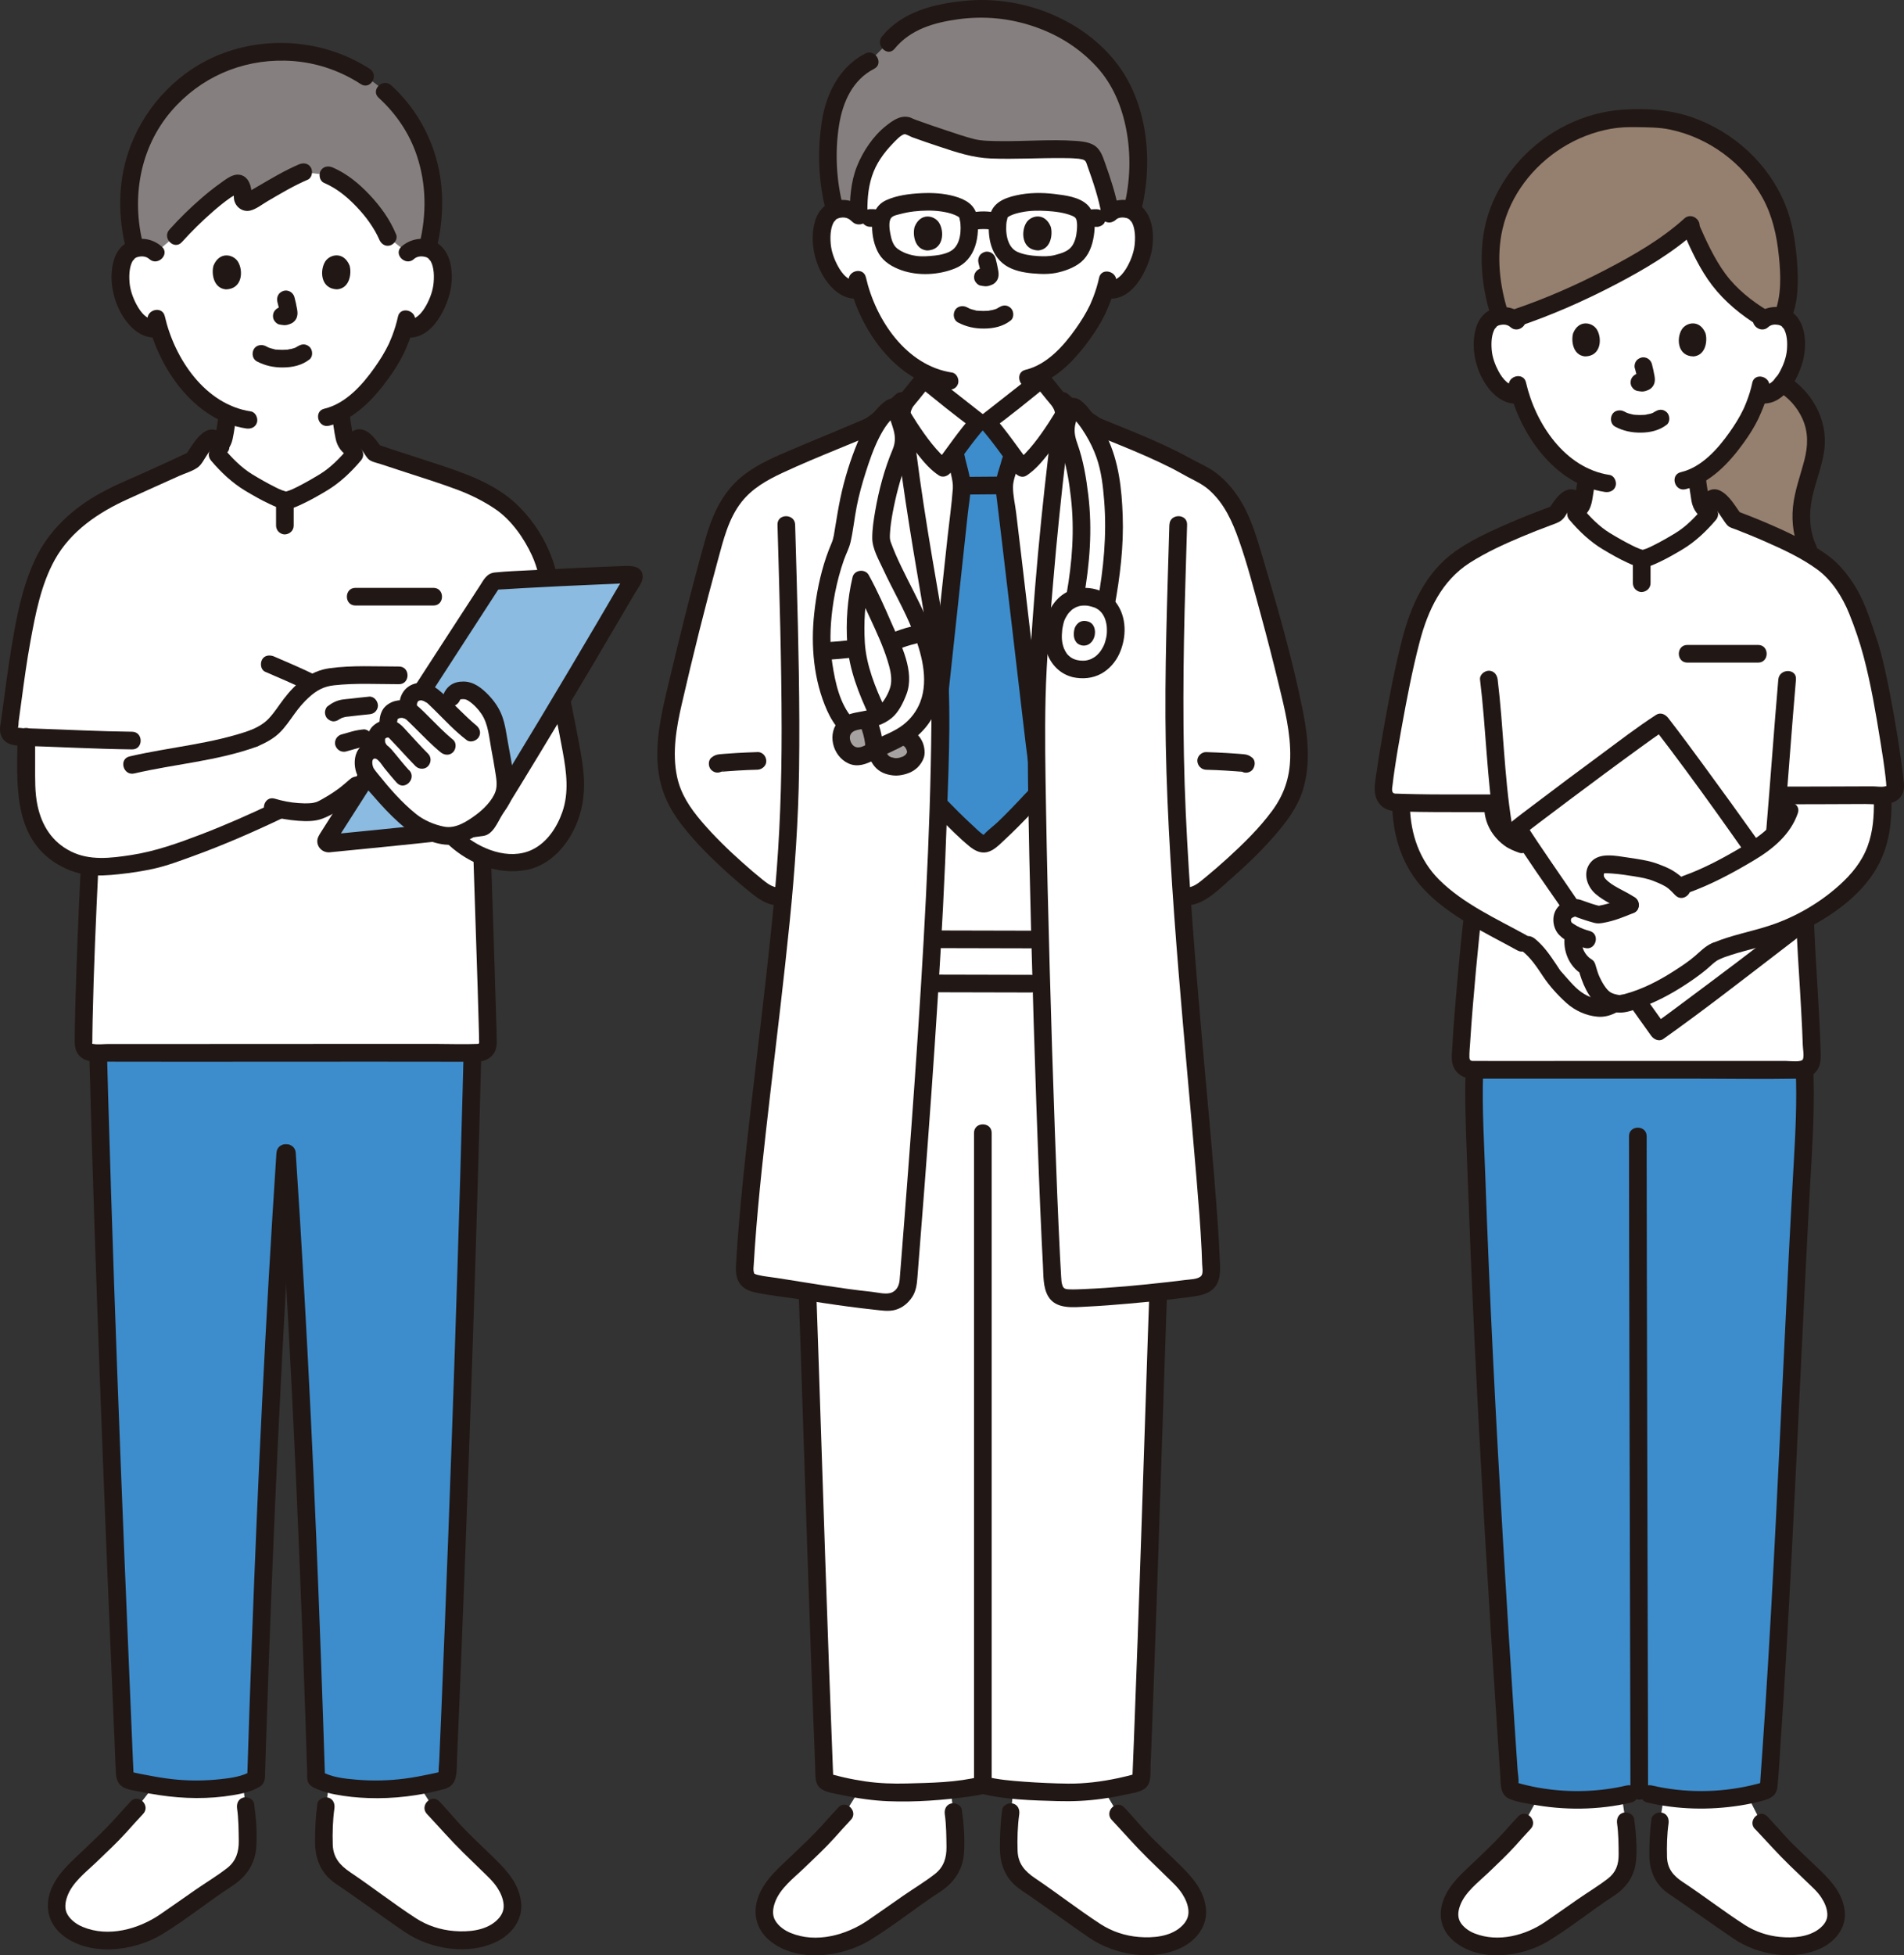 <?xml version="1.0" encoding="UTF-8"?><svg id="_イヤー_2" xmlns="http://www.w3.org/2000/svg" viewBox="0 0 431.42 442.89"><rect x="0" y="0" width="431.42" height="442.89" fill="#333333" stroke="none"/><defs><style>.cls-1{fill:#85807f;}.cls-2{fill:#fff;}.cls-3{fill:#3d8dcc;}.cls-4{fill:#957f6e;}.cls-5{fill:none;}.cls-6{fill:#a6a2a1;}.cls-7{fill:#8bbbe0;}.cls-8{fill:#211715;}</style></defs><g id="layer"><g id="group"><g><path class="cls-2" d="M399.23,72.68c.9-.86,2.11-1.19,3.14-1.15,2.25,.08,3.21,1.3,3.62,2.01,1.23,2.13,1.18,6.07,.35,8.5-.58,1.72-1.54,4.36-3.85,6.25-.95,.78-2.35,1.29-3.69,1.07l-.35-.06c-.43,1.4-.95,2.78-1.27,3.45-.94,2.55-6.13,11.48-12.69,14.96,.1,1.26,.26,2.51,.48,3.76,.34,1.96,.24,3.72,2.97,4.7,.18,.07,7.92,3.75,8.2,3.86,0,0,2.9,22.78-24.69,22.78-25.07,0-24.7-22.36-24.7-22.36,.53-.18,9.17-4.22,9.35-4.28,2.73-.99,2.62-2.74,2.97-4.7,.2-1.14,.35-2.19,.44-3.29-3.24-1.41-6.12-3.8-8.85-7.07-3.33-3.98-5.22-8.27-6.27-11.83-1.43,.37-2.97-.16-3.99-1-2.31-1.89-3.27-4.53-3.85-6.25-.83-2.43-.88-6.36,.35-8.5,.41-.71,1.37-1.93,3.62-2.01,1.03-.04,2.24,.29,3.14,1.15,0,0-9.51-29.88,27.79-29.88s27.79,29.88,27.79,29.88Z"/><path class="cls-4" d="M362.73,27.59c-11.89,2.84-21.96,12.65-24.36,24.43-.8,3.92-.7,10.62,.03,13.74,0,0,1.55,6.74,1.61,5.81,.16-.03,.34-.04,.52-.05,.8-.03,1.71,.16,2.5,.66,13.34-4.42,31.2-13.3,39.88-21.12,1.52,3.52,3.66,7.9,5.36,10.56,3.01,4.7,7.42,8.2,11.52,10.63,.81-.54,1.76-.75,2.6-.72,.58,.02,1.08,.12,1.5,.26,2.47-5.54,1.26-15.05,.28-19.77-.12-.57-.25-1.14-.4-1.7-.47-1.74-1.11-3.43-1.9-5.06-3.44-7.14-9.75-12.99-17.2-16.09-4.2-1.75-8.76-2.62-13.39-2.37-2.85-.16-5.67,.11-8.4,.75l-.14,.03Z"/><path class="cls-4" d="M409.95,93.46c-1.36-2.75-3.52-5.1-6.17-6.63-.41,.51-.88,1-1.43,1.45-.95,.78-2.35,1.29-3.69,1.07l-.35-.06c-.43,1.4-.95,2.78-1.27,3.45-.94,2.55-6.13,11.48-12.69,14.97,.1,1.26,.26,2.51,.48,3.76,.34,1.96,.24,3.72,2.97,4.7,.04,.02,.55,.25,1.3,.61l1.09,.38c4.28,1.56,11.34,4.16,15.62,5.72,1.36,.49,2.73,1.1,4.06,1.81l-.11-.24c-1.9-3.99-1.95-8.57-.92-12.87,1.03-4.29,3.11-8.75,2.62-13.13-.2-1.73-.71-3.42-1.49-4.98Z"/><path class="cls-8" d="M402.77,88.56c2.48,1.47,4.45,3.65,5.64,6.29,1.39,3.08,1.26,6.23,.42,9.44-.92,3.53-2.2,6.9-2.57,10.55s.22,7.27,1.75,10.62c.45,.98,1.87,1.22,2.74,.72,1.01-.59,1.17-1.75,.72-2.74-1.49-3.25-1.61-7-.91-10.47,.77-3.79,2.35-7.36,2.82-11.23,.81-6.67-2.89-13.26-8.59-16.63-2.22-1.31-4.24,2.14-2.02,3.45h0Z"/><path class="cls-8" d="M347.28,122.39c.87-.31,1.72-.74,2.55-1.13,1.29-.59,2.57-1.18,3.85-1.78,1.01-.47,2.01-.94,3.02-1.4,.1-.05,.21-.09,.31-.14,.09-.04,.27-.12-.16,.07-.51,.22-.07,.04,.06-.02,.25-.1,.51-.2,.75-.32,.99-.48,1.89-1.26,2.41-2.23,.49-.9,.66-1.85,.82-2.85,.23-1.46,.48-2.92,.61-4.4,.09-1.04-.99-2.05-2-2-1.16,.05-1.9,.88-2,2-.15,1.68-.46,3.49-.89,5.29-.06,.25,.2-.31,.04-.11-.05,.07-.09,.16-.13,.23-.22,.39,.18-.13-.07,.09-.06,.06-.15,.14-.21,.2,.22-.25,.16-.1,.03-.02-.1,.06-.19,.12-.29,.18-.04,.02-.45,.23-.27,.15s-.15,.05-.15,.05c-.15,.06-.33,.14-.48,.2l-.07,.03c-.1,.04-.2,.09-.3,.14-2.15,.99-4.28,1.99-6.43,2.97-.56,.26-1.11,.51-1.67,.76-.18,.08-.35,.16-.53,.24-.45,.2,.5-.19,.13-.06-.99,.35-1.75,1.38-1.4,2.46,.32,.97,1.4,1.77,2.46,1.4h0Z"/><path class="cls-8" d="M382.51,108.03c.12,1.38,.32,2.75,.55,4.11,.12,.71,.18,1.43,.39,2.12,.28,.91,.76,1.79,1.47,2.43,.39,.35,.83,.68,1.31,.92,.32,.16,.65,.3,.98,.43,.64,.24-.46-.22-.22-.1,1.91,.98,3.88,1.83,5.82,2.75,.93,.44,1.84,.89,2.79,1.29s2.24-.44,2.46-1.4c.27-1.17-.36-2.03-1.4-2.46,.99,.42,.08,.02-.15-.09-.41-.19-.83-.39-1.24-.59-1.12-.53-2.24-1.06-3.36-1.59-.87-.41-1.73-.82-2.6-1.23-.09-.04-.19-.09-.28-.13l-.07-.03c-.14-.06-.34-.14-.48-.2-.06-.02-.36-.17-.06-.02-.18-.09-.35-.18-.52-.28-.06-.03-.34-.22-.11-.06,.2,.14,.01,.01-.02-.03-.06-.06-.13-.13-.2-.19-.29-.26,.1,.08,.06,.1-.02,.01-.27-.45-.29-.48-.11-.17,.09,.17,.08,.2,.01-.03-.11-.32-.12-.35-.05-.16-.09-.32-.12-.49-.08-.39-.13-.78-.19-1.17-.09-.56-.19-1.12-.27-1.69-.04-.24-.04-.28-.08-.61-.05-.38-.08-.77-.12-1.15-.09-1.04-.85-2.05-2-2-1,.04-2.1,.88-2,2h0Z"/><path class="cls-8" d="M397.04,86.72c-.3,1.44-.74,2.85-1.27,4.22-.19,.51-.32,.77-.56,1.36-.2,.5,.14-.29-.03,.07-.06,.13-.12,.26-.18,.38-.86,1.8-1.94,3.51-3.09,5.14-2.68,3.8-6.35,7.95-11.06,9.06-2.5,.59-1.44,4.45,1.06,3.86,5.6-1.32,9.91-5.99,13.15-10.47,1.26-1.74,2.43-3.57,3.36-5.5,.2-.42,.38-.84,.56-1.27,.21-.51-.16,.36,.07-.16,.15-.34,.29-.68,.43-1.03,.59-1.49,1.08-3.03,1.41-4.59,.52-2.51-3.33-3.59-3.86-1.06h0Z"/><path class="cls-8" d="M341.91,87.69c2.4,10.53,10.33,22.02,21.72,23.74,1.07,.16,2.15-.27,2.46-1.4,.26-.94-.32-2.3-1.4-2.46-10.09-1.52-16.8-11.63-18.92-20.94-.57-2.51-4.43-1.45-3.86,1.06h0Z"/><path class="cls-8" d="M365.99,96.65c1.79,.95,3.72,1.36,5.75,1.34,2.14-.01,4.21-.47,5.92-1.79,.83-.65,.73-2.16,0-2.83-.88-.81-1.94-.69-2.83,0,.69-.54-.02-.02-.23,.1-.17,.09-.62,.23,.02,.01-.16,.05-.31,.12-.47,.17-.42,.14-.89,.16-1.3,.3,.21-.07,.33-.04,.03-.01-.13,.01-.26,.02-.38,.03-.31,.02-.62,.03-.93,.03-.28,0-.55-.01-.83-.03-.13,0-.25-.02-.38-.03-.07,0-.14-.02-.22-.02-.16-.02-.09-.01,.19,.02-.02,.05-1.1-.24-1.22-.27-.17-.05-.34-.11-.5-.17-.45-.15,.43,.2,.02,.01-.21-.1-.41-.2-.62-.31-.92-.49-2.22-.27-2.74,.72-.49,.92-.27,2.21,.72,2.74h0Z"/><path class="cls-8" d="M370.46,83.46c.24,.91,.47,1.83,.6,2.76l-.07-.53c.02,.13,.02,.25,.01,.38l.07-.53c0,.06-.02,.11-.04,.17l.2-.48s-.04,.07-.06,.11l.31-.4s-.06,.06-.09,.09l.4-.31c-.07,.04-.14,.08-.22,.12l.48-.2c-.12,.05-.24,.09-.37,.11l.53-.07c-.12,.01-.23,.01-.35,0l.53,.07c-.13-.02-.26-.05-.39-.07-.27-.08-.53-.1-.8-.04-.27,.01-.51,.09-.74,.24-.41,.24-.81,.72-.92,1.2-.12,.51-.09,1.09,.2,1.54l.31,.4c.25,.25,.54,.42,.88,.51,.35,.05,.69,.13,1.04,.15,.57,.03,1.09-.16,1.6-.39,.64-.3,1.14-.9,1.31-1.59,.15-.59,.09-1.06-.01-1.65-.15-.89-.36-1.77-.58-2.64-.13-.48-.49-.94-.92-1.2s-1.06-.36-1.54-.2-.95,.46-1.2,.92-.34,1.01-.2,1.54h0Z"/><path class="cls-8" d="M405.85,72.22c1.69-4.04,1.66-8.77,1.32-13.07s-1.03-8.88-2.73-12.98c-3.8-9.16-11.63-16.29-20.95-19.57-4.99-1.76-10.39-2.11-15.64-1.77-4.46,.28-8.79,1.48-12.81,3.45-7.91,3.87-14.33,10.76-17.4,19.02-2.88,7.76-2.27,16.75,.24,24.53,.79,2.44,4.65,1.4,3.86-1.06-1.93-5.99-2.71-12.71-1.29-18.89,1.76-7.66,6.9-14.27,13.51-18.42,3.38-2.12,7.12-3.59,11.05-4.29,1.95-.35,3.92-.41,5.9-.37,2.57,.05,5.04,.02,7.58,.56,8.73,1.85,16.52,7.59,20.85,15.39,2.26,4.07,3.25,8.58,3.72,13.17,.45,4.35,.66,9.13-1.06,13.24-.42,1,.45,2.2,1.4,2.46,1.15,.32,2.04-.4,2.46-1.4h0Z"/><path class="cls-8" d="M381.33,52.44c1.85,4.22,3.82,8.55,6.64,12.22s6.57,6.76,10.59,9.19c2.21,1.34,4.22-2.12,2.02-3.45-3.62-2.19-7.05-4.9-9.59-8.32s-4.46-7.67-6.21-11.66c-.43-.99-1.88-1.22-2.74-.72-1.02,.6-1.15,1.74-.72,2.74h0Z"/><path class="cls-8" d="M381.64,49.5c-5.22,4.72-11.51,8.31-17.72,11.55-6.84,3.57-13.94,6.69-21.26,9.14-2.43,.81-1.39,4.68,1.06,3.86,7.64-2.56,15.08-5.82,22.22-9.55,6.52-3.4,13.05-7.22,18.53-12.18,1.91-1.73-.92-4.55-2.83-2.83h0Z"/><path class="cls-8" d="M345.07,71.27c-2.02-1.81-4.87-2.23-7.34-1.09-1.77,.81-2.85,2.48-3.35,4.31-1.14,4.18-.08,9.07,2.32,12.63,1.64,2.45,4.24,4.65,7.39,4.24,1.07-.14,2-.82,2-2,0-.97-.92-2.14-2-2-2.18,.28-3.59-1.52-4.54-3.26-.76-1.4-1.41-3.15-1.55-4.82-.15-1.8-.04-3.65,.83-5.04-.33,.52,.51-.44,.2-.21,.4-.29,.5-.33,.92-.42,.82-.18,1.65-.09,2.3,.49,1.92,1.71,4.75-1.11,2.83-2.83h0Z"/><path class="cls-8" d="M400.65,74.09c.62-.55,1.4-.66,2.17-.52,.5,.09,.62,.14,1.04,.45-.3-.22,.52,.72,.2,.21,.87,1.4,.98,3.23,.83,5.04-.14,1.66-.8,3.43-1.55,4.82-.94,1.74-2.36,3.54-4.54,3.26-1.07-.14-2,1.02-2,2,0,1.2,.92,1.86,2,2,5.12,.66,8.26-4.86,9.54-8.99,1.15-3.72,1.09-9.47-2.54-11.84-2.47-1.62-5.84-1.17-7.98,.75-1.92,1.72,.91,4.54,2.83,2.83h0Z"/><path class="cls-8" d="M356.45,75.5c-.46,1.5-.16,4.94,2.67,5.23,3.74-.02,3.94-4.18,2.68-6.14-1.03-1.6-4.07-2.27-5.36,.91Z"/><path class="cls-8" d="M386.44,75.5c.46,1.5,.16,4.94-2.67,5.23-3.74-.02-3.94-4.18-2.68-6.14,1.03-1.6,4.07-2.27,5.36,.91Z"/><path class="cls-2" d="M332.89,439.56c-.51-.23-1-.51-1.46-.83-1.59-1.12-2.95-2.79-3-4.73-.07-2.84,1.47-5.43,3.42-7.38,3.01-3,6.33-6.04,9.35-9.13,0,0,3.99-4.41,4.21-4.63,0,0,1.62-2.99,3.21-5.92,6.2,1.03,12.84,.95,18.83-.24,.42,2.75,.89,5.83,.89,5.83,.28,1.85,.32,4.57,.36,5.61,.1,2.71,.62,6.66-4.03,9.56-.72,.45-2.98,2.02-5.54,3.8-4.01,2.79-8.74,6.12-9.45,6.52-3.84,2.21-8.41,3.2-12.81,2.63-1.37-.18-2.74-.51-3.99-1.08Z"/><path class="cls-2" d="M395.56,438.43c-.26-.13-.51-.27-.76-.42-.7-.41-5.44-3.73-9.45-6.52-2.56-1.78-4.82-3.35-5.54-3.8-4.65-2.9-4.13-6.85-4.03-9.56,.04-1.04,.08-3.76,.36-5.61,0,0,.42-2.72,.86-5.54,5.47,.9,11.38,.89,16.96,0,.66-.11,1.31-.22,1.96-.35,1.58,3.12,3.16,6.23,3.16,6.23,.22,.23,4.21,4.63,4.21,4.63,3.01,3.09,6.33,6.13,9.35,9.13,1.96,1.95,3.49,4.54,3.42,7.38-.05,1.94-1.41,3.61-3,4.73s-3.52,1.67-5.45,1.92c-4.12,.54-8.38-.29-12.05-2.21Z"/><path class="cls-3" d="M371.46,216.13h-15.96l-17.8,4.6c-4.81,13.81-4.08,28.85-3.25,43.44,2.49,43.64,4.39,97.63,7.7,141.21,9.12,2.89,20.1,3.01,29.28,.31,9.18,2.7,20.16,2.57,29.27-.31,3.31-43.58,5.21-97.57,7.7-141.21,.83-14.6,1.56-29.64-3.25-43.44l-16.12-4.6h-17.57Z"/><path class="cls-8" d="M335.77,220.21c-4.65,13.54-3.9,28.04-3.38,42.13s1.08,28.13,1.76,42.19c1.39,28.67,3.12,57.32,5.01,85.96,.26,3.98,.53,7.96,.8,11.94,.12,1.82-.05,3.95,1.85,4.9,1.51,.75,3.42,1,5.06,1.32,7.5,1.44,15.31,1.36,22.76-.38,2.51-.59,1.45-4.44-1.06-3.86-6.15,1.44-12.67,1.65-18.91,.68-1.57-.24-3.12-.56-4.66-.96-.08-.02-1.23-.33-1.23-.34,.04-.13,.15,1.24,.29,0,.11-.93-.14-2.03-.2-2.96-.23-3.37-.45-6.74-.68-10.11-.92-13.86-1.79-27.72-2.61-41.58-1.63-27.55-3.05-55.11-4.02-82.69-.53-15.05-1.88-30.68,3.1-45.18,.84-2.44-3.02-3.49-3.86-1.06h0Z"/><path class="cls-8" d="M369.11,257.36c0,8.24,.02,16.48,.03,24.71,.02,11.56,.05,23.12,.08,34.68,.03,12.4,.06,24.81,.09,37.21,.03,10.59,.05,21.19,.08,31.78,.02,6.3,.03,12.6,.04,18.9,0,.35,0,.7,0,1.05,0,2.57,4,2.58,4,0,0-5.59-.02-11.17-.03-16.76-.02-10.2-.05-20.4-.08-30.6-.03-12.32-.06-24.65-.09-36.97s-.06-23.59-.08-35.39c-.02-8.79-.03-17.59-.04-26.38,0-.75,0-1.5,0-2.24,0-2.57-4-2.58-4,0h0Z"/><path class="cls-8" d="M403.22,221.27c4.69,13.65,4.01,28.25,3.2,42.45-.75,13.19-1.41,26.38-2.04,39.58-1.33,27.43-2.56,54.87-4.31,82.28-.23,3.65-.47,7.3-.73,10.94-.12,1.78-.25,3.56-.38,5.35-.02,.21-.14,2.43-.18,2.44l.32-.52c-.27,.08-.54,.15-.82,.23-.55,.15-1.11,.29-1.66,.41-7.28,1.66-15.05,1.68-22.33-.02-2.5-.58-3.57,3.27-1.06,3.86,6.9,1.61,14.06,1.77,21.04,.68,1.71-.27,3.4-.62,5.07-1.07,1.8-.48,3.18-1.12,3.4-3.16,.35-3.26,.48-6.57,.71-9.85,.96-13.91,1.74-27.84,2.47-41.76,1.46-28.01,2.65-56.03,4.19-84.03,.9-16.28,2.35-33.15-3.05-48.85-.83-2.42-4.7-1.38-3.86,1.06h0Z"/><path class="cls-8" d="M344,411.43c-1.2,1.26-2.35,2.58-3.52,3.87-1.96,2.16-4.11,4.16-6.21,6.18-2.76,2.65-5.84,5.18-7.21,8.86s-.4,7.09,2.52,9.46c5.76,4.67,15.21,3.51,21.19-.11,5.13-3.11,9.82-6.97,14.85-10.24,3.04-1.98,4.88-4.73,5.12-8.38,.2-2.96-.06-6.16-.47-9.09-.15-1.07-1.52-1.66-2.46-1.4-1.15,.32-1.55,1.39-1.4,2.46,.32,2.28,.34,4.69,.35,6.99s-.61,4.05-2.4,5.45c-2.2,1.71-4.66,3.17-6.94,4.76-2.42,1.69-4.84,3.39-7.27,5.06-4.52,3.09-10.7,4.71-15.99,2.64-1.19-.46-2.34-1.24-3.09-2.28-.89-1.24-.74-2.69-.23-4.06,1.12-3.04,4.15-5.28,6.42-7.45,2.07-1.99,4.18-3.96,6.11-6.09,1.15-1.27,2.27-2.56,3.45-3.8,1.77-1.87-1.05-4.7-2.83-2.83h0Z"/><path class="cls-8" d="M397.66,414.26c2.63,2.77,5.12,5.6,7.86,8.25,1.24,1.2,2.48,2.38,3.72,3.58s2.51,2.28,3.43,3.68c.76,1.15,1.33,2.43,1.38,3.82s-.79,2.46-1.83,3.28c-2.43,1.9-5.95,2.13-8.9,1.85-2.76-.26-5.58-1.19-7.91-2.68-4.82-3.1-9.36-6.63-14.14-9.78-2.17-1.43-3.48-3.04-3.55-5.71-.06-2.45,0-5.09,.35-7.5,.15-1.07-.26-2.15-1.4-2.46-.94-.26-2.31,.32-2.46,1.4-.38,2.69-.5,5.46-.5,8.18s.86,5.56,2.93,7.58c1.04,1.02,2.32,1.76,3.51,2.58,1.51,1.03,3.02,2.08,4.52,3.13,2.71,1.89,5.4,3.8,8.14,5.65,5.54,3.74,13.62,5.08,19.8,2.17,3.11-1.46,5.68-4.5,5.4-8.09-.3-3.95-2.75-6.8-5.46-9.44s-5.6-5.2-8.17-8.01c-1.31-1.43-2.58-2.9-3.91-4.3-1.78-1.87-4.6,.96-2.83,2.83h0Z"/><path class="cls-2" d="M386.68,114.74c.19-.77,.71-1.45,1.41-1.83,.1-.05,.2-.1,.31-.11,.13-.01,.27,.03,.39,.09,.62,.28,1.08,.8,1.51,1.32,.91,1.1,1.73,2.27,2.58,3.41,8.42,3.22,18.37,7.62,22.1,11.5,5.46,5.68,6.52,11.04,8.55,16.75,1.99,5.59,5.68,27.36,5.91,32.2,.07,1.52-1.4,2.03-2.51,2.03-3.27,0-13.44,.04-19.39,.06,.49,9.33,1.5,28.72,1.5,28.72,.19,6.42,1.5,23.94,1.53,30.93-.05,.83-.44,1.7-1.14,2.14-.49,.31-1.1,.37-1.68,.37h-73.97c-.58,0-1.18-.06-1.67-.37-.71-.44-1.09-1.31-1.15-2.14,.24-7.6,1.97-25.43,2.58-30.93,0,0,1.81-17.63,2.77-26.93-6.6,0-14.87,.03-20.13-.19-1.2-.05-2.92-.84-2.68-3.35,.62-6.4,3.92-24.41,6.09-32.86,1.51-5.86,3.09-11.06,8.54-16.75,4.23-4.39,15.6-9.15,24.45-12.39,.59-.88,1.18-1.73,1.57-2.2,.43-.52,.9-1.04,1.51-1.32,.12-.06,.26-.1,.39-.09,.11,0,.21,.06,.31,.11,.7,.38,1.22,1.06,1.41,1.83l-.7,1.62c1.3,1.55,4.29,4.62,6.35,5.87,4.12,2.51,7.66,4.32,8.82,4.3,1.15,.02,4.69-1.79,8.82-4.3,2.06-1.25,5.05-4.32,6.35-5.87l-.7-1.62Z"/><path class="cls-2" d="M344.82,213.54l-7.68-4.24c-3.63-2-7.17-4.16-10.37-6.75-6.99-5.64-9.33-12.93-9.31-20.74,5.87,.19,14.52,.14,20.88,.14-.39,3.6,1.79,7.27,5.07,8.76,.45,.2,.91,.37,1.38,.53l27.65,18.98c4.16,2.16,8.16,4.6,11.98,7.3,.21,.15,.69,.64,.69,1.41,0,1.31-1.16,2.46-2.43,2.78-.91,.23-1.74,.17-2.66-.14,.02,.2,.04,.34,.04,.34,.23,.59,.05,1.35-.27,1.85s-.79,.91-1.36,1.01c-.33,.06-1.31-.3-2.53-.83,.31,.63,.27,1.58-.29,2.02-.72,.57-1.87,.81-2.57,.57-.79-.27-1.85-.63-3.11-1.18-.25-.11-.51-.23-.76-.36l-.79,.69c-1.49,.94-3.65,3.02-6.61,2.6-.88-.13-2.69-.79-3.59-1.2-1.71-.78-4.16-3.65-6.11-5.91-.68-.79-3.08-5.13-5.75-7.17l-1.49-.45Z"/><path class="cls-8" d="M331.52,208.88c-.56,5.06-1.03,10.12-1.47,15.19-.27,3.08-.52,6.17-.74,9.26-.09,1.33-.18,2.67-.25,4-.07,1.22-.25,2.54,.09,3.73,.58,2,2.25,3.14,4.27,3.26,.5,.03,1.02,0,1.52,0h47.95c8.24,0,16.49,.14,24.72,0,1.88-.03,3.55-.68,4.42-2.45,.63-1.28,.53-2.67,.49-4.06-.07-2.7-.21-5.39-.35-8.09-.32-5.93-.72-11.85-1.01-17.77-.05-1.02-.1-2.05-.13-3.08-.08-2.57-4.08-2.58-4,0,.15,5.15,.53,10.29,.83,15.42,.17,2.93,.34,5.85,.48,8.78,.06,1.24,.11,2.48,.15,3.72,.03,.89,.32,2.25,.04,3.1-.26,.79-3.05,.42-3.83,.42h-49.57c-6.96,0-13.92,.02-20.88,0-.77,0-1.27,.09-1.3-.83-.03-1.11,.1-2.26,.17-3.37,.17-2.77,.38-5.55,.61-8.31,.45-5.45,.95-10.89,1.51-16.32,.09-.87,.18-1.73,.28-2.6,.12-1.08-1-2-2-2-1.18,0-1.88,.92-2,2h0Z"/><path class="cls-8" d="M335.35,153.91c1.37,11.16,1.55,22.45,3.33,33.57,.17,1.07,1.5,1.66,2.46,1.4,1.14-.31,1.57-1.39,1.4-2.46-1.73-10.76-1.87-21.7-3.19-32.5-.13-1.07-.83-2-2-2-.98,0-2.13,.92-2,2h0Z"/><path class="cls-8" d="M402.94,153.91c-.98,11.33-1.77,22.67-2.72,33.99-.21,2.57,3.79,2.55,4,0,.95-11.33,1.74-22.67,2.72-33.99,.22-2.56-3.78-2.55-4,0h0Z"/><path class="cls-8" d="M371.44,211.94c2.19,1.14,4.34,2.35,6.44,3.64,1.07,.66,2.12,1.33,3.17,2.03,.49,.32,.97,.65,1.45,.99,.24,.17,.48,.34,.72,.5-.04-.03-.22-.24-.06-.05s-.03-.04-.07-.11c.19,.38,0-.04,.01-.04,.04-.02,.05,.44,.02,.03,0,.03-.03,.33,0,.1,.03-.28-.15,.24-.02,.02s-.35,.48-.07,.15c-.06,.07-.13,.14-.2,.21-.09,.09-.34,.25-.12,.11-.11,.07-.22,.13-.33,.19,.03-.02,.26-.09,.04-.02s-.45,.14-.68,.17c.31-.04-.28-.02-.38-.03-.33,0,.26,.06-.07,0-.17-.03-.35-.08-.52-.13-1.03-.3-2.13-.94-3.16-1.44-1.66-.8-3.32-1.6-4.94-2.48-.95-.52-2.18-.23-2.74,.72s-.23,2.22,.72,2.74c1.66,.91,3.38,1.73,5.08,2.55,1.52,.73,3.12,1.69,4.79,1.95,2.96,.46,6.22-1.22,6.55-4.44,.15-1.42-.52-2.68-1.64-3.51s-2.34-1.62-3.53-2.39c-2.74-1.77-5.56-3.41-8.45-4.91-.96-.5-2.17-.25-2.74,.72-.53,.9-.24,2.24,.72,2.74h0Z"/><path class="cls-8" d="M378.13,222.43c.06,.22,.07,.2,.03-.07,0,.23,0,.22,.04-.04-.02,.16-.07,.32-.13,.47,.1-.23,.1-.25,0-.06-.13,.18-.12,.18,.02-.02-.07,.08-.15,.15-.23,.22l.15-.13c-.2,.11-.18,.1,.05-.01,.36-.03,.46-.04,.31-.03-.04,0-.08,0-.12,0,.81,.04,.33,.04,.08-.03-.4-.12-.79-.27-1.18-.43-.5-.2,.3,.13-.03-.01-.11-.05-.22-.09-.32-.14-.29-.13-.57-.26-.85-.39-2.04-.94-4.05-1.96-6.02-3.04-.92-.5-2.22-.26-2.74,.72s-.26,2.2,.72,2.74c1.76,.96,3.56,1.87,5.37,2.73,1.04,.49,2.08,.97,3.15,1.38,.82,.32,1.66,.58,2.55,.4,2.23-.45,3.74-3.19,3.03-5.32-.33-.99-1.39-1.74-2.46-1.4-.99,.32-1.75,1.4-1.4,2.46h0Z"/><path class="cls-8" d="M366.15,225.69c-.46-.19,.09,.05,.18,.09,.15,.07,.3,.14,.44,.22,.32,.16,.64,.33,.96,.5,.7,.36,1.42,.68,2.15,.98,1.13,.47,2.4,1.08,3.64,1.13,1.46,.06,3.29-.61,4.06-1.93,.85-1.46,.58-3.26-.49-4.52-.68-.8-2.14-.75-2.83,0-.78,.85-.73,1.98,0,2.83-.36-.42-.18-.26-.11-.11,.1,.19-.12-.46-.06-.13,0,.05,.1,.43,.03,.07-.08-.39-.04,.04-.02,.07,.05-.33,.07-.41,.03-.25-.01,.05-.02,.11-.04,.16-.03-.05,.23-.41,.07-.18,.21-.24,.26-.31,.15-.19-.1,.1-.04,.06,.19-.13-.07,.03-.14,.1-.22,.14-.06,.03-.11,.06-.17,.09-.14,.07-.08,.04,.18-.07-.08,0-.18,.06-.25,.08-.1,.03-.29,.04-.38,.09,.07-.04,.44-.03,.16-.03-.06,0-.31-.03-.35,0,.07-.03,.46,.11,.21,.02-.19-.07-.4-.13-.59-.2-.44-.15-.87-.31-1.3-.47-.25-.1-.5-.2-.75-.3-.07-.03-.44-.2-.08-.03-.12-.06-.25-.11-.37-.17-1.13-.53-2.2-1.15-3.36-1.62-.97-.4-2.24,.43-2.46,1.4-.26,1.16,.36,2.04,1.4,2.46h0Z"/><path class="cls-8" d="M344.9,215.4c1.97,1.55,3.35,3.67,4.72,5.73,1.45,2.19,3.33,4.25,5.27,6.01s4.48,2.91,7.05,3.14c2.94,.27,5.13-1.39,7.45-2.89,2.15-1.39,.15-4.86-2.02-3.45-1.65,1.07-3.37,2.73-5.5,2.32s-3.82-1.52-5.37-3.13c-.97-1.01-1.87-2.08-2.8-3.12-.72-.8,.16,.27-.13-.14-.1-.14-.19-.27-.28-.41-.25-.38-.5-.76-.75-1.14-1.38-2.06-2.85-4.19-4.81-5.74-.85-.67-2-.83-2.83,0-.69,.69-.85,2.16,0,2.83h0Z"/><path class="cls-2" d="M408.11,209.22c.2-.16,.39-.31,.54-.43-3.14-4.68-21.7-31.35-32.37-45.17-4.95,3.19-29.8,21.8-32.33,23.89,5.14,8.22,27.4,39.81,31.91,46.07,4.87-3.44,26.87-20.11,32.25-24.37Z"/><path class="cls-8" d="M409.52,210.64c.18-.14,.36-.29,.54-.43,.65-.52,.77-1.75,.31-2.42-7.85-11.69-16.09-23.16-24.41-34.52-2.62-3.58-5.25-7.14-7.96-10.64-.64-.82-1.74-1.37-2.74-.72-4.3,2.78-8.38,5.93-12.49,8.97-5.18,3.82-10.35,7.67-15.48,11.57-1.6,1.21-3.21,2.4-4.76,3.67-.66,.54-.75,1.73-.31,2.42,3.74,5.97,7.84,11.73,11.85,17.52,4.93,7.11,9.9,14.2,14.89,21.27,1.72,2.43,3.44,4.87,5.18,7.28,.59,.82,1.79,1.39,2.74,.72,9.09-6.44,17.9-13.33,26.75-20.11,1.98-1.51,3.95-3.03,5.9-4.57,.85-.67,.7-2.13,0-2.83-.84-.84-1.98-.67-2.83,0-8.44,6.68-17.62,13.53-26.5,20.14-1.77,1.32-3.54,2.64-5.34,3.92l2.74,.72c-8.98-12.47-17.77-25.08-26.41-37.78-1.87-2.74-3.74-5.48-5.5-8.29l-.31,2.42c.17-.14,.34-.28,.52-.41s.93-.72,.5-.39c.82-.63,1.64-1.25,2.46-1.88,2.29-1.74,4.59-3.47,6.89-5.19,5.27-3.94,10.55-7.87,15.88-11.73,1.87-1.35,3.74-2.73,5.68-3.99l-2.74-.72c9.85,12.76,19.1,26,28.3,39.24,1.37,1.97,2.74,3.94,4.08,5.93l.31-2.42c-.18,.14-.36,.29-.54,.43-.85,.67-.7,2.13,0,2.83,.84,.84,1.98,.67,2.83,0Z"/><path class="cls-2" d="M422.33,197.46c2.55-3.54,3.91-7.8,4.28-12.28,.08-.95,0-2.85,0-3.8,0,0,0-.54,0-1.28-4.04,0-16.04,.05-21.18,.06,0,1.79,0,3.47,0,3.47-1.14,3.5-4.14,6.55-8.44,9.15-4.63,2.8-10.4,6.08-16.53,8.02l-.44-.43c-1.5-1.51-2.88-1.97-5.42-3.02-1.02-.3-2.68-.64-3.73-.8-1.63-.25-2.83-.5-4.47-.62-2.17-.17-3.43-.37-4.32,.52-.49,.5-.71,1.15-.67,2.01,.17,3,5.46,4.75,7.94,6.5-2.49,1.08-4.94,1.93-7.21,2.24-1.13-.25-3.42-1.01-4.49-1.43-1.22-.48-2.87,.45-3.35,1.31-.7,1.25-.26,2.82,.69,3.53,.53,.41,1.11,.76,1.7,1.07-.48,1.56-.28,3.24,.33,4.33s1.46,2.43,2.58,2.99c.77,2.93,1.6,4.7,3.66,7.01,.76,.85,3.47,1.57,4.3,1.38,6.23-1.41,12.61-5.25,17.57-9.1,.71-.56,2.33-2.3,3.74-2.87,3.86-1.64,9.78-2.68,14.76-4.58,2.7-1.03,8.89-4.3,11.29-6.17,2.08-1.62,4.85-4.03,6.54-6.05,.31-.37,.61-.75,.89-1.14Z"/><path class="cls-8" d="M368.34,203.23c-2.15,.92-4.41,1.7-6.73,2.03h1.06c-1.48-.34-2.93-.86-4.36-1.38-1.99-.72-4.44,.24-5.61,1.97s-.9,4.36,.58,5.91,3.83,2.42,5.84,2.96c2.49,.67,3.55-3.19,1.06-3.86-1.01-.27-1.97-.62-2.88-1.13-.23-.13-.45-.26-.67-.41,0,0-.53-.35-.38-.26-.14-.09-.24-.24-.28-.46-.05-.24-.06-.27-.02-.08,.02-.23,.01-.28-.01-.15-.08,.29,.15-.56,.09-.32-.02,.09,0,.05,.08-.1-.13,.18-.12,.18,.05,0-.3,.14,.23-.14,.26-.16,.19-.1,.46-.23,.63-.15-.29-.14,.12,.08,.21,.11,.18,.07,.37,.14,.55,.2,.81,.29,1.62,.56,2.44,.8,.35,.11,.71,.21,1.07,.3,.69,.16,1.3,.09,1.99-.03,2.45-.43,4.78-1.36,7.05-2.34,.99-.43,1.21-1.89,.72-2.74-.6-1.03-1.74-1.15-2.74-.72h0Z"/><path class="cls-8" d="M354.75,211.14c-.95,3.54,.55,7.72,3.82,9.58l-.92-1.2c.8,2.98,2.23,6.66,4.9,8.48,1.06,.72,2.41,1.12,3.67,1.3,1.71,.25,3.37-.34,4.97-.89,3.78-1.3,7.35-3.18,10.69-5.37,1.59-1.04,3.17-2.14,4.64-3.35,1.1-.9,2.02-1.96,3.33-2.56,.98-.45,1.22-1.87,.72-2.74-.59-1.01-1.75-1.17-2.74-.72-1.47,.67-2.6,1.86-3.81,2.9-1.4,1.21-2.99,2.25-4.54,3.25-3.54,2.29-7.34,4.27-11.44,5.36-.19,.05-1.34,.21-.85,.22-.21,0-.32-.02-.58-.07-.57-.11-1.23-.27-1.73-.59-.96-.61-1.94-2.34-2.46-3.49-.32-.71-.55-1.47-.77-2.22-.15-.53-.26-1.05-.67-1.46-.3-.3-.68-.45-.99-.74-1.31-1.21-1.86-2.93-1.4-4.64,.67-2.49-3.19-3.55-3.86-1.06h0Z"/><path class="cls-8" d="M370.36,203.23c-1.85-1.28-4.26-2.16-5.89-3.51-.23-.19-.44-.39-.64-.6-.16-.19-.18-.21-.08-.07-.08-.11-.15-.22-.21-.33-.26-.43,.03,.25-.1-.22-.12-.43,0,.36-.03-.38-.01-.36,.07-.3,.34-.32,.13-.03,.14-.03,.01,0,.16,0,.33-.01,.49,0,.38,0,.76,.04,1.14,.06,1.67,.13,3.3,.37,4.95,.64,1.48,.24,2.98,.5,4.37,1.06,1.14,.47,2.36,.92,3.33,1.7,.53,.43,1.08,1.04,1.59,1.55,1.83,1.81,4.66-1.01,2.83-2.83-1.5-1.48-2.98-2.71-4.94-3.55-1.4-.6-2.75-1.12-4.24-1.44s-3.06-.56-4.6-.78c-2.55-.36-6.24-1.2-8.19,1.04s-1.02,5.45,1.06,7.24,4.59,2.69,6.79,4.21c.89,.61,2.22,.16,2.74-.72,.58-.99,.17-2.12-.72-2.74h0Z"/><path class="cls-8" d="M389.38,217.34c3.77-1.57,7.83-2.34,11.72-3.55,3.36-1.04,6.5-2.49,9.58-4.17,6.4-3.49,12.75-8.47,15.71-15.32,1.81-4.18,2.24-8.41,2.21-12.91-.01-2.57-4.01-2.58-4,0,.02,3.56-.18,6.86-1.42,10.25-1.3,3.56-3.64,6.37-6.43,8.88-4.53,4.08-10.16,7.31-15.89,9.16-4.15,1.35-8.51,2.13-12.55,3.81-1,.41-1.71,1.33-1.4,2.46,.26,.94,1.46,1.81,2.46,1.4h0Z"/><path class="cls-8" d="M382.31,202.3c5.36-1.9,10.36-4.59,15.22-7.5,4.23-2.54,8.2-5.82,9.84-10.63,.83-2.44-3.03-3.49-3.86-1.06-1.37,4.03-5.17,6.56-8.65,8.63-4.35,2.59-8.83,5.01-13.62,6.71-2.41,.85-1.37,4.72,1.06,3.86h0Z"/><path class="cls-8" d="M336.29,182.74c.01,2.21,.73,4.45,2.05,6.24,.74,1,1.56,1.83,2.56,2.56s2.18,1.2,3.36,1.62c.99,.35,2.23-.4,2.46-1.4,.26-1.12-.34-2.09-1.4-2.46-.28-.1-.57-.2-.85-.31-.05-.02-.1-.04-.15-.06-.13-.05-.1-.04,.1,.04-.09,0-.2-.1-.28-.13-.39-.2-.75-.43-1.12-.68-.3-.2,.25,.21,.06,.05-.08-.07-.16-.13-.24-.2-.17-.15-.34-.3-.5-.47-.15-.15-.29-.3-.43-.46-.07-.08-.13-.16-.2-.24-.28-.34,.26,.37,0,0-.24-.35-.46-.69-.66-1.06-.11-.2-.2-.41-.3-.62-.11-.23,.16,.41,.03,.07-.04-.1-.07-.19-.11-.29-.14-.41-.25-.84-.33-1.26-.03-.15-.03-.54,0,.04,0-.08-.02-.17-.03-.25-.02-.25-.03-.5-.03-.75,0-1.05-.92-2.05-2-2s-2.01,.88-2,2h0Z"/><path class="cls-8" d="M315.47,182.77c.2,6.94,2.38,13.58,7.2,18.7,5.74,6.11,13.92,9.8,21.15,13.8,2.25,1.25,4.28-2.21,2.02-3.45-6.72-3.71-14.29-7.1-19.79-12.6-4.42-4.43-6.4-10.27-6.58-16.44-.07-2.57-4.07-2.58-4,0h0Z"/><path class="cls-8" d="M338.96,179.94c-4.05,0-8.1,.02-12.15,0-1.97,0-3.94-.02-5.91-.06-.89-.02-1.78-.03-2.67-.06-.38-.01-.77-.02-1.15-.04-.21,0-.42-.02-.63-.02-.38-.01-.14,.02-.27,0-.31-.05-.48-.05-.64-.36-.23-.46-.06-1.14,0-1.64,.14-1.23,.26-2.1,.44-3.34,.47-3.21,1.02-6.4,1.6-9.59,1.18-6.52,2.42-13.06,4.1-19.47,1.85-7.08,4.99-13.83,11.37-17.9,3.69-2.35,7.71-4.19,11.74-5.88,2.2-.93,4.43-1.8,6.67-2.63,1.27-.48,2.27-.74,3.09-1.9,.46-.65,1.18-2.13,2.03-2.32h-1.06c.12,.04,.26,.35,.32,.55,.77,2.45,4.63,1.4,3.86-1.06-.58-1.87-2.39-3.96-4.57-3.25-1.96,.64-3.19,2.84-4.28,4.44l1.2-.92c-4.06,1.49-8.08,3.07-12.03,4.84-3.56,1.6-7.13,3.32-10.32,5.58-6.62,4.7-9.97,12.11-11.95,19.74-1.71,6.58-2.96,13.28-4.16,19.97-.57,3.21-1.12,6.43-1.58,9.66-.39,2.76-1.35,6.29,1.13,8.36,1.46,1.22,3.31,1.14,5.1,1.19,2.19,.06,4.37,.09,6.56,.1,4.72,.04,9.45,.01,14.17,.01,2.57,0,2.58-4,0-4h0Z"/><path class="cls-8" d="M398.37,146.08c-5.35-.01-10.69,.01-16.04,0-2.57,0-2.58,3.99,0,4,5.35,.01,10.69-.01,16.04,0,2.57,0,2.58-3.99,0-4h0Z"/><path class="cls-8" d="M355.64,117.77c2.18,2.58,4.69,4.96,7.6,6.69,1.77,1.06,3.57,2.09,5.44,2.95,1.09,.5,2.31,1.11,3.54,1.11s2.45-.61,3.54-1.11c1.87-.86,3.67-1.9,5.44-2.95,2.91-1.74,5.41-4.12,7.6-6.69,1.66-1.95-1.16-4.8-2.83-2.83-1.84,2.17-3.92,4.34-6.37,5.82-1.61,.98-3.25,1.92-4.94,2.76-.54,.27-1.07,.54-1.63,.75-.24,.09-.49,.16-.74,.24-.42,.13,.28,.02-.08,.02-.39,0,.43,.13-.08-.02-.21-.06-.41-.12-.62-.2-.6-.22-1.18-.51-1.75-.79-1.69-.84-3.33-1.78-4.94-2.76-2.45-1.48-4.53-3.65-6.37-5.82-1.67-1.97-4.48,.88-2.83,2.83h0Z"/><path class="cls-8" d="M369.99,127.42v4.68c0,.51,.22,1.05,.59,1.41s.92,.61,1.41,.59c1.08-.05,2-.88,2-2v-.41c0-.51-.22-1.05-.59-1.41s-.92-.61-1.41-.59c-1.08,.05-2,.88-2,2v.41c0,.51,.22,1.05,.59,1.41s.92,.61,1.41,.59c1.08-.05,2-.88,2-2v-4.68c0-.51-.22-1.05-.59-1.41s-.92-.61-1.41-.59c-1.08,.05-2,.88-2,2h0Z"/><path class="cls-8" d="M403.85,182.17c6.25,0,12.51-.04,18.76-.06,2.67,0,6.87,.7,8.38-2.13,.63-1.19,.42-2.51,.28-3.78-.15-1.38-.34-2.76-.53-4.14-.96-6.77-2.14-13.53-3.6-20.21-.56-2.57-1.21-5.09-2.06-7.58-1.44-4.23-2.74-8.54-5.26-12.29-1.41-2.1-3.05-4.13-5.05-5.7-1.86-1.46-3.88-2.68-5.96-3.79-4.95-2.65-10.17-4.79-15.41-6.8l1.2,.92c-1.33-1.82-2.72-4.41-4.81-5.46-2.31-1.16-4.4,.97-5.05,3.05-.77,2.46,3.09,3.52,3.86,1.06,.06-.19,.2-.5,.32-.55h-1.06c.91,.21,1.78,1.85,2.3,2.57,.41,.56,.8,1.26,1.29,1.75s1.23,.65,1.85,.89c2.29,.89,4.56,1.81,6.81,2.81,4,1.76,8.08,3.65,11.63,6.24,3.36,2.45,5.76,6.28,7.29,10.09,1.25,3.11,2.37,6.37,3.23,9.61,1.67,6.3,2.76,12.78,3.8,19.2,.46,2.82,.88,5.49,1.18,8.15,.05,.46,.1,.91,.14,1.37,.01,.17,0,.35,.04,.52,.07,.37-.03,.14,.05,.1-.81,.37-2.28,.1-3.14,.1-6.83,.02-13.66,.06-20.48,.06-2.57,0-2.58,4,0,4h0Z"/></g><g><path class="cls-2" d="M92.32,435.59c-1.93-1.33-5.54-3.89-8.71-6.14-2.71-1.91-5.1-3.59-5.87-4.08-4.92-3.12-4.37-7.36-4.27-10.26,.04-1.12,.08-4.03,.38-6.02,0,0,.36-2.47,.72-5.02,2.87,.81,6.71,1.17,10.04,1.22s6.92-.32,10.34-.93c1.54,2.45,3.2,5.08,3.2,5.08,.23,.24,4.46,4.97,4.46,4.97,3.19,3.32,6.71,6.58,9.9,9.8,2.07,2.09,3.7,4.87,3.63,7.92-.05,2.09-1.49,3.88-3.18,5.08-1.68,1.2-3.73,1.79-5.77,2.06-4.67,.62-9.51-.45-13.57-2.82-.19-.11-.65-.42-1.29-.86Z"/><path class="cls-2" d="M16.57,437.58c-.19-.11-.37-.23-.55-.36-1.71-1.2-3.17-2.99-3.22-5.08-.07-3.05,1.57-5.83,3.68-7.92,3.24-3.22,6.8-6.48,10.03-9.8,0,0,4.28-4.73,4.52-4.97,0,0,1.95-2.51,3.91-5.04,3.35,.58,6.73,.94,10.12,.89s7.1-.41,9.97-1.2c.3,2.41,.63,5,.63,5,.3,1.99,.34,4.91,.38,6.02,.11,2.91,.67,7.15-4.32,10.26-.78,.49-3.2,2.17-5.95,4.08-4.3,3-9.38,6.56-10.14,7-4.12,2.38-9.03,3.44-13.76,2.82-1.85-.24-3.7-.74-5.29-1.7Z"/><path class="cls-8" d="M96.73,410.86c2.74,2.92,5.33,5.91,8.19,8.72,1.38,1.35,2.77,2.69,4.15,4.04,1.28,1.26,2.68,2.49,3.65,4.01,.72,1.12,1.27,2.37,1.39,3.71,.14,1.56-.57,2.75-1.71,3.77-2.5,2.21-6.31,2.52-9.48,2.27s-6.13-1.25-8.69-2.9c-5.06-3.29-9.84-7.03-14.85-10.4-2.35-1.59-3.88-3.3-3.98-6.24-.09-2.68,0-5.57,.37-8.22,.15-1.07-.26-2.15-1.4-2.46-.94-.26-2.31,.32-2.46,1.4-.4,2.88-.53,5.85-.52,8.75,0,3.1,.97,6.08,3.29,8.23,1.1,1.03,2.42,1.8,3.66,2.66,1.6,1.11,3.18,2.23,4.77,3.35,2.84,2.01,5.67,4.05,8.55,6.01,5.84,3.99,14.6,5.42,21.07,2.13,3.27-1.66,5.75-4.94,5.35-8.73-.44-4.12-3.01-7.04-5.84-9.83s-5.93-5.57-8.63-8.59c-1.35-1.51-2.66-3.04-4.05-4.51-1.77-1.88-4.59,.95-2.83,2.83h0Z"/><path class="cls-8" d="M29.61,408.03c-1.28,1.34-2.5,2.75-3.75,4.12-2.09,2.31-4.39,4.44-6.63,6.6-2.93,2.81-6.25,5.52-7.73,9.42-1.4,3.7-.54,7.46,2.52,10.01,6.11,5.09,16.34,3.83,22.73-.07,5.47-3.34,10.48-7.44,15.85-10.93,3.24-2.11,5.22-5,5.48-8.9,.21-3.17-.06-6.6-.5-9.73-.15-1.07-1.51-1.66-2.46-1.4-1.15,.32-1.55,1.39-1.4,2.46,.34,2.41,.35,4.94,.38,7.38s-.61,4.53-2.58,6.09c-2.29,1.8-4.88,3.33-7.28,5-2.63,1.83-5.25,3.68-7.89,5.49-4.94,3.39-11.8,5.3-17.6,2.88-1.35-.56-2.67-1.5-3.43-2.76s-.57-2.73-.1-4.09c1.13-3.23,4.28-5.57,6.66-7.86s4.66-4.4,6.8-6.77c1.25-1.38,2.47-2.78,3.75-4.12,1.77-1.86-1.05-4.7-2.83-2.83h0Z"/><path class="cls-3" d="M61.24,320.82c-1.35,27.68-2.37,54.96-3.23,82.04-2.61,1.67-8.28,2.35-12.96,2.43-5.64,.09-11.27-.97-16.74-2.28-2.29-52.56-4.65-111.08-6.1-164.57,22.09,.07,57.38-.04,84.84,.02-1.39,53.66-3.41,111.63-5.71,164.55-5.46,1.32-11.1,2.37-16.74,2.28-4.68-.07-10.35-.76-12.96-2.43-1.47-46.32-3.43-93.25-6.63-141.77h-.37c-1.33,20.16-2.45,40.05-3.41,59.73Z"/><path class="cls-8" d="M105.35,226.51c-.65,26.8-1.44,53.59-2.33,80.39-.9,27-1.91,54-3.03,81-.15,3.66-.31,7.32-.47,10.98-.01,.24-.22,2.69-.12,2.72l.47-.3c-.31,.07-.63,.15-.94,.22-.47,.11-.94,.21-1.42,.31-1.88,.4-3.77,.76-5.67,1.01-3.67,.49-7.38,.57-11.07,.26-2.68-.23-5.77-.53-8.11-1.96l.99,1.73c-.58-18.2-1.23-36.4-1.99-54.59s-1.67-37-2.71-55.49c-.6-10.56-1.24-21.13-1.94-31.68-.17-2.56-4.17-2.57-4,0,1.59,24.05,2.9,48.12,3.99,72.19,.54,11.81,1.02,23.61,1.47,35.42,.22,5.82,.43,11.64,.63,17.47,.1,3.02,.21,6.04,.3,9.06,.04,1.35,.09,2.7,.13,4.05,.02,.71,.05,1.43,.07,2.14,.02,.78-.09,1.74,.32,2.44,.53,.9,1.82,1.32,2.74,1.67,1.04,.4,2.12,.67,3.21,.88,2.48,.49,5.03,.74,7.55,.83,5.72,.21,11.77-.52,17.29-2.05,3.17-.88,2.72-4.14,2.84-6.79s.23-5.48,.35-8.22c.24-5.7,.47-11.41,.7-17.11,.93-23.17,1.77-46.34,2.54-69.51s1.43-45.91,2.02-68.87c.07-2.73,.14-5.46,.2-8.19,.06-2.57-3.94-2.57-4,0h0Z"/><path class="cls-8" d="M62.64,261.09c-1.23,18.71-2.3,37.43-3.23,56.16s-1.68,36.7-2.36,55.05c-.38,10.18-.72,20.37-1.04,30.56l.99-1.73c-2.06,1.26-4.73,1.61-7.09,1.86-3.21,.34-6.45,.39-9.67,.11-1.75-.15-3.48-.4-5.21-.71-.36-.06-5.21-.94-5.2-1.08l.41,.45c.01-.22,0-.43-.01-.65,0-.3-.03-.59-.04-.89-.04-.82-.07-1.64-.11-2.46-.07-1.72-.15-3.44-.22-5.16-.57-13.32-1.13-26.64-1.67-39.96-1.11-27.46-2.15-54.93-3.02-82.4-.48-14.97-.91-29.93-1.28-44.9-.06-2.57-4.06-2.58-4,0,.56,22.85,1.27,45.69,2.07,68.53s1.71,46.31,2.67,69.46c.47,11.33,.95,22.65,1.44,33.98,.06,1.34,.12,2.68,.17,4.02s.32,2.6,1.53,3.38c1.08,.7,2.59,.82,3.82,1.08,1.5,.31,3.01,.59,4.52,.81,5.56,.83,11.17,.93,16.73,0,2.01-.34,4.19-.81,5.96-1.88,1.42-.86,1.23-2.3,1.28-3.77,.05-1.59,.1-3.18,.15-4.76,.19-5.89,.39-11.78,.6-17.67,.42-11.86,.89-23.71,1.4-35.57,1.05-24.32,2.31-48.62,3.84-72.91,.19-2.99,.38-5.97,.58-8.96,.17-2.57-3.83-2.56-4,0h0Z"/><path class="cls-2" d="M90.13,42.82c-3.25-6.74-10.66-13.29-27.17-13.29-33.96,0-27.74,27.74-27.74,27.74-.92-.89-2.17-1.22-3.23-1.18-2.31,.08-3.3,1.33-3.72,2.07-1.27,2.19-1.21,6.24-.36,8.74,.6,1.77,1.59,4.48,3.96,6.42,1.05,.86,2.64,1.41,4.11,1.03,1.08,3.65,3.02,8.06,6.44,12.16,2.81,3.36,5.77,5.82,9.1,7.27-.1,1.13-.26,2.21-.46,3.38-.36,2.02-.24,3.82-3.05,4.84-.12,.04-4.09,2.15-6.91,3.44-.12,2.13-.16,16.71,22.69,16.71s23.83-16.97,23.83-16.97c-2.81-1.29-6.76-3.14-6.88-3.18-2.81-1.02-2.69-2.82-3.05-4.84-.23-1.33-.4-2.55-.49-3.86,6.75-3.58,12.09-12.77,13.06-15.39,.33-.69,.87-2.1,1.31-3.54l.36,.06c1.38,.23,2.82-.29,3.8-1.1,2.37-1.94,3.36-4.65,3.96-6.42,.85-2.5,.9-6.54-.36-8.74-.42-.74-1.41-1.99-3.72-2.07-1.06-.04-2.31,.3-3.23,1.18,0,0,1.2-7.33-2.23-14.45Z"/><path class="cls-8" d="M42.22,107.1c1.6-.74,3.18-1.53,4.75-2.34,.53-.27,1.07-.55,1.6-.82,.12-.06,.25-.12,.38-.19,.1-.06,.31-.18-.22,.09,.31-.16,.66-.26,.98-.42,1.57-.78,2.62-2.24,2.99-3.94,.4-1.87,.66-3.81,.83-5.71,.09-1.04-.99-2.05-2-2-1.16,.05-1.9,.88-2,2-.03,.28-.05,.56-.08,.84-.02,.14-.03,.28-.05,.42,.02-.15,.02-.15,0-.01-.07,.5-.15,.99-.23,1.49-.11,.64-.18,1.28-.32,1.91-.05,.22-.27,.62-.24,.82-.03-.21,.17-.35,0-.04-.04,.07-.08,.14-.13,.21-.12,.17-.09,.14,.09-.1,.01,.01-.24,.25-.27,.29-.16,.14-.13,.12,.08-.04-.08,.06-.16,.12-.25,.17-.14,.09-.29,.16-.43,.24-.2,.09-.21,.1-.02,.02-.22,.08-.44,.17-.66,.27-2.29,1.08-4.5,2.33-6.81,3.39-.95,.44-1.26,1.89-.72,2.74,.63,.98,1.72,1.19,2.74,.72h0Z"/><path class="cls-8" d="M88.64,103.44c-1.48-.68-2.97-1.37-4.45-2.06-.96-.45-1.92-.93-2.9-1.32-.56-.22,.15,.11-.12-.05-.17-.09-.34-.17-.5-.27-.08-.05-.17-.11-.25-.17,.22,.17,.24,.19,.08,.05,0,0-.28-.28-.27-.28,.18,.24,.21,.28,.09,.11-.04-.07-.09-.13-.13-.2-.03-.06-.29-.5-.1-.19,.17,.29-.03-.12-.05-.21-.04-.15-.08-.31-.12-.47-.12-.58-.19-1.18-.29-1.77-.21-1.21-.28-1.72-.38-2.84-.09-1.04-.85-2.05-2-2-1,.04-2.1,.88-2,2,.17,1.89,.43,3.82,.82,5.68,.36,1.72,1.42,3.19,3.01,3.98,.31,.16,.64,.29,.97,.42,.62,.24-.54-.25-.22-.1,.12,.06,.25,.11,.37,.17,.57,.26,1.14,.53,1.71,.79,1.57,.73,3.15,1.46,4.72,2.18,.95,.44,2.2,.3,2.74-.72,.47-.88,.3-2.27-.72-2.74h0Z"/><path class="cls-1" d="M46.02,47.22c-2.35,2.11-4.59,4.38-6.23,6.21l-4.57,3.83c-.92-.89-2.17-1.22-3.23-1.18-.53,.02-.99,.1-1.39,.22-1.08-3.96-1.54-7.89-1.4-11.3,.58-13.63,7.78-22.05,14.13-26.78,5.48-4.07,12.32-6.5,20.38-6.5,8.72,0,15.42,2.78,21.15,7.06,6.39,4.82,12.81,13.11,13.36,26.22,.16,3.87-.29,7.03-1.36,11.26-.37-.1-.79-.17-1.27-.18-1.06-.04-2.31,.3-3.23,1.18l-4.53-3.59c-1.46-3.68-4.77-7.75-8.21-10.71-2.01-1.73-3.4-2.49-5.23-3.29l-5.68-.7c-3.83,1.61-9.23,5-12.26,6.68-.72,.4-1.57-.24-1.48-1.11,.06-.58,.06-1.19-.13-1.99s-.84-1.18-1.34-.92c-2.22,1.16-4.92,3.29-7.49,5.59Z"/><path class="cls-8" d="M36.64,55.85c-2.06-1.84-4.96-2.27-7.48-1.12-1.8,.83-2.91,2.53-3.42,4.4-1.17,4.28-.07,9.29,2.38,12.94,1.68,2.5,4.33,4.75,7.55,4.34,1.07-.14,2-.82,2-2,0-.97-.92-2.14-2-2-2.26,.29-3.74-1.58-4.71-3.38-.79-1.46-1.45-3.23-1.6-4.98-.09-1.02-.1-2.11,.08-3.11,.16-.87,.35-1.42,.78-2.1-.32,.51,.51-.45,.23-.24,.39-.29,.54-.34,.96-.44,.85-.19,1.74-.08,2.42,.52,1.92,1.71,4.75-1.11,2.83-2.83h0Z"/><path class="cls-8" d="M93.78,58.68c.64-.57,1.48-.7,2.29-.55,.49,.09,.67,.16,1.09,.47-.28-.21,.54,.73,.23,.24,.44,.69,.62,1.22,.78,2.1,.18,.99,.17,2.09,.08,3.11-.15,1.75-.81,3.52-1.6,4.98-.98,1.81-2.46,3.67-4.71,3.38-1.07-.14-2,1.02-2,2,0,1.2,.92,1.86,2,2,5.23,.68,8.45-4.98,9.76-9.21,1.17-3.79,1.12-9.68-2.59-12.11-2.52-1.65-5.95-1.19-8.14,.76-1.92,1.72,.91,4.54,2.83,2.83h0Z"/><path class="cls-8" d="M90.17,71.72c-.31,1.48-.77,2.93-1.3,4.34-.19,.51-.35,.83-.58,1.4-.2,.51,.14-.28-.03,.08-.06,.13-.12,.26-.18,.4-.89,1.85-1.99,3.61-3.18,5.29-2.76,3.92-6.55,8.19-11.41,9.34-2.5,.59-1.44,4.45,1.06,3.86,5.74-1.35,10.16-6.14,13.49-10.74,1.29-1.78,2.49-3.67,3.45-5.65,.21-.43,.39-.86,.57-1.29,.22-.52-.15,.35,.08-.18,.15-.35,.3-.69,.43-1.04,.61-1.53,1.12-3.11,1.45-4.72,.52-2.51-3.33-3.59-3.86-1.06h0Z"/><path class="cls-8" d="M33.49,72.68c2.47,10.81,10.6,22.6,22.29,24.37,1.07,.16,2.15-.27,2.46-1.4,.26-.94-.32-2.3-1.4-2.46-10.39-1.57-17.31-11.98-19.5-21.57-.57-2.51-4.43-1.45-3.86,1.06h0Z"/><path class="cls-8" d="M83.78,15.6c-10.41-6.73-23.96-7.74-35.29-2.7-9.11,4.05-16.35,12.24-19.45,21.68-2.32,7.05-2.31,14.58-.49,21.74,.63,2.49,4.49,1.44,3.86-1.06-2.65-10.44-.72-21.78,6.39-30.07,6.52-7.6,15.81-11.68,25.82-11.45,6.17,.14,11.98,1.97,17.15,5.32,2.17,1.4,4.18-2.06,2.02-3.45h0Z"/><path class="cls-8" d="M98.91,56.32c1.79-7.37,1.82-15.01-.64-22.25-1.92-5.65-5.23-10.73-9.64-14.75-1.9-1.73-4.74,1.09-2.83,2.83,3.9,3.55,6.92,7.97,8.61,12.98,2.22,6.58,2.27,13.41,.64,20.12-.61,2.5,3.25,3.57,3.86,1.06h0Z"/><path class="cls-8" d="M58.22,81.86c1.83,.97,3.81,1.39,5.88,1.37,2.18-.01,4.31-.47,6.04-1.83,.83-.65,.73-2.16,0-2.83-.88-.81-1.94-.69-2.83,0,.69-.54-.03,0-.25,.11-.17,.09-.62,.23,0,.02-.16,.05-.32,.12-.48,.17-.2,.07-.41,.12-.62,.17-.22,.05-.51,.05-.72,.14,.21-.08,.32-.04,.02,0-.13,.01-.26,.02-.39,.03-.32,.02-.63,.03-.95,.03-.28,0-.57-.01-.85-.03-.13,0-.26-.02-.39-.03-.07,0-.15-.02-.22-.02-.16-.02-.1-.01,.18,.02-.09,.06-.53-.09-.64-.12-.21-.05-.41-.1-.61-.16-.18-.05-.35-.12-.52-.17-.45-.15,.42,.2,0,0-.21-.1-.43-.21-.64-.32-.92-.49-2.22-.27-2.74,.72-.49,.92-.27,2.21,.72,2.74h0Z"/><path class="cls-8" d="M62.84,68.33c.24,.93,.48,1.88,.62,2.83l-.07-.53c.02,.13,.02,.26,.01,.39l.07-.53c0,.06-.02,.12-.04,.18l.2-.48s-.04,.08-.06,.11l.31-.4s-.06,.06-.09,.09l.4-.31c-.07,.05-.15,.08-.22,.12l.48-.2c-.12,.05-.25,.09-.38,.11l.53-.07c-.12,.01-.24,.01-.35,0l.53,.07c-.13-.02-.27-.05-.4-.07-.27-.08-.53-.1-.8-.04-.27,.01-.51,.09-.74,.24-.41,.24-.81,.72-.92,1.2-.12,.51-.09,1.09,.2,1.54,.26,.4,.7,.85,1.2,.92,.35,.05,.7,.14,1.06,.15,.58,.03,1.1-.16,1.62-.39,.65-.3,1.15-.91,1.32-1.6,.15-.59,.09-1.07-.01-1.67-.15-.91-.37-1.82-.6-2.71-.13-.48-.49-.94-.92-1.2s-1.06-.36-1.54-.2-.95,.46-1.2,.92-.34,1.01-.2,1.54h0Z"/><path class="cls-8" d="M48.38,60.16c-.47,1.54-.16,5.07,2.75,5.38,3.85-.02,4.05-4.3,2.76-6.31-1.06-1.65-4.18-2.33-5.51,.93Z"/><path class="cls-8" d="M79.21,60.16c.47,1.54,.16,5.07-2.75,5.37-3.85-.02-4.05-4.3-2.76-6.31,1.06-1.65,4.18-2.33,5.51,.93Z"/><path class="cls-8" d="M73.38,41.4c2.89,1.26,5.1,3.04,7.27,5.29,1.11,1.16,2.14,2.36,3.02,3.62,.47,.66,.9,1.35,1.31,2.05,.18,.32,.36,.64,.52,.97,.1,.19,.19,.39,.28,.58,.17,.35-.03-.09,.13,.29,.41,1,1.33,1.71,2.46,1.4,.95-.26,1.81-1.45,1.4-2.46-1.39-3.42-3.58-6.43-6.11-9.1-2.38-2.51-5.06-4.7-8.25-6.1-.99-.43-2.15-.29-2.74,.72-.5,.85-.28,2.3,.72,2.74h0Z"/><path class="cls-8" d="M41.21,54.84c2.19-2.43,4.53-4.73,6.99-6.88,1.26-1.1,2.56-2.17,3.93-3.13,.59-.41,1.35-.74,1.88-1.2l.26-.14c-1.11-.76-1.54-.78-1.27-.06-.07,.35-.02,.9-.01,1.27,.03,1.92,1.82,3.46,3.73,2.99,1.36-.33,2.75-1.45,3.95-2.15,2.95-1.72,5.91-3.49,9.06-4.84,.99-.43,1.21-1.89,.72-2.74-.6-1.03-1.74-1.14-2.74-.72-3.2,1.37-6.21,3.18-9.22,4.93-.68,.4-1.36,.79-2.04,1.19-.14,.08-.67,.3-.77,.44,.92,1.05,1.36,1.18,1.32,.39,.01-.25,.01-.51-.01-.76-.12-1.82-1.02-3.88-3.15-3.88-1.42,0-2.91,1.24-4.01,2.02-1.45,1.03-2.83,2.14-4.17,3.3-2.57,2.22-5.01,4.61-7.28,7.14-1.72,1.91,1.1,4.74,2.83,2.83h0Z"/><path class="cls-2" d="M35.61,238.45c-5.23,0-10.08-.01-14.41-.03-1.26,0-2.27-.84-2.27-1.88,0-9.65,.97-31.79,1.38-40.23,0,0,.64-16.12,1.14-28.8-5.64-.2-12.2-.47-17.82-.61-1.01-.03-1.79-.93-1.64-1.93,1.17-8.02,2.13-17.16,3.96-25.07,2.27-9.84,4.41-17.97,15.34-25.01,2.73-1.76,5.67-3.16,8.67-4.43,3.13-1.32,7.89-3.65,11.01-4.98,0,0,1.61-.75,2.73-1.26,.83-1.23,1.9-2.84,2.49-3.56,.29-.35,.59-.69,.94-.97l2.07,3.18c1.34,1.6,4.41,4.75,6.53,6.04,4.24,2.58,7.88,4.44,9.06,4.42,1.18,.02,4.83-1.84,9.06-4.42,2.12-1.29,5.19-4.44,6.53-6.04l2.17-3.1c.31,.26,.58,.58,.83,.89,.5,.61,.98,1.24,1.44,1.87,6.33,2.21,18.95,5.96,22.85,7.94,1.19,.61,4.97,2.48,6.6,3.9,4.64,4.03,7.94,8.89,9.63,14.96l1.14,4.93-15.78,59.67c.29,8.87,1.11,32.85,1.32,42.47,.02,1.13-1.1,2.04-2.48,2.04-22.6-.06-50.75,.01-72.49,0Z"/><path class="cls-2" d="M57.6,167.21c2.54-1.12,3.93-1.94,5.62-4.13,2.45-3.18,3.25-4.88,6.37-7.41,.78-.63,1.58-1.24,2.5-1.65,1.11-.49,2.33-.64,3.54-.79,2.24-.28,12.35-.26,14.78-.26h7.52c-5.08,7.84-10.77,16.65-15.62,24.2-1.05-.56-2.85,2.96-9.63,6.26-1.76,.86-5.77,.63-9.09-.11-6.74,3.22-16.09,7.5-27.28,11.02-3.18,1-13.37,2.65-17.29,1.68-9.84-2.44-13.02-10.22-13.06-19.01-.02-5.13,0-9.31,0-10.04,8.4,.25,18.21,.71,23.93,.77,0,2.58,0,5.52,0,5.52,9.5-2.25,18.46-2.67,27.71-6.05"/><path class="cls-8" d="M47.79,104.29c2.23,2.63,4.8,5.08,7.77,6.86,1.78,1.06,3.58,2.1,5.45,2.97,1.15,.54,2.47,1.21,3.78,1.21s2.63-.67,3.78-1.21c1.87-.88,3.68-1.91,5.45-2.97,2.97-1.77,5.54-4.22,7.77-6.86,1.66-1.95-1.16-4.8-2.83-2.83-1.89,2.23-4.03,4.46-6.54,5.98-1.66,1.01-3.35,1.98-5.09,2.85-.54,.27-1.07,.54-1.63,.75-.24,.09-.5,.16-.74,.25-.48,.18,.09,.04-.16,.04-.36,0,.35,.11-.07-.02-.28-.09-.56-.17-.84-.27-.5-.19-.99-.43-1.47-.67-1.8-.89-3.54-1.89-5.25-2.93-2.51-1.52-4.65-3.75-6.54-5.98-1.67-1.97-4.48,.87-2.83,2.83h0Z"/><path class="cls-8" d="M51.85,100.67c-.76-2.42-3.19-4.44-5.64-2.77-1.83,1.25-3.02,3.51-4.23,5.31l.72-.72c-2.99,1.38-5.99,2.71-8.97,4.09-3.68,1.7-7.49,3.18-11.05,5.15-6.26,3.48-11.68,8.45-14.73,15.01s-4.26,13.33-5.38,20.1c-.73,4.39-1.29,8.8-1.89,13.2-.14,1.03-.28,2.06-.43,3.09s-.42,2.11-.1,3.16c.67,2.19,2.66,2.58,4.67,2.64,8.37,.23,16.74,.71,25.12,.81,2.57,.03,2.58-3.97,0-4-7.29-.08-14.57-.47-21.85-.71-.96-.03-1.91-.06-2.87-.09-.38-.01-1.03-.17-1.39-.04-.55,.2,.12-.13,.07,.09-.12,.51,.5-.67,.12-.15,.22-.31,.16-1.15,.22-1.53,.07-.52,.14-1.03,.21-1.55,.15-1.12,.3-2.25,.46-3.37,.58-4.33,1.17-8.66,1.96-12.97,1.14-6.26,2.42-13.02,5.55-18.64,3.65-6.56,9.95-10.76,16.65-13.78,3.84-1.73,7.67-3.49,11.52-5.2,1.36-.61,3.18-1.11,4.34-2.03,.81-.64,1.37-1.84,1.96-2.69,.42-.6,1.05-1.79,1.81-1.96h-1.06c.22,.08,.31,.4,.37,.6,.77,2.45,4.63,1.4,3.86-1.06h0Z"/><path class="cls-8" d="M126.97,133.74c-.55-2.37-.99-4.77-1.81-7.06-1.61-4.51-4.2-8.57-7.58-11.96-5.23-5.25-12.51-7.62-19.38-9.89-4.28-1.41-8.58-2.74-12.84-4.22l1.2,.92c-1.17-1.59-2.51-3.83-4.6-4.25s-3.69,1.66-4.23,3.39c-.77,2.46,3.09,3.52,3.86,1.06,.06-.2,.15-.52,.37-.6h-1.06c1.12,.26,1.76,2.05,2.52,2.81,.67,.67,1.96,.89,2.84,1.18,1.93,.65,3.86,1.27,5.8,1.9,3.94,1.28,7.9,2.52,11.77,3.98,2.81,1.06,5.79,2.53,8.42,4.32,3.61,2.46,6.49,6.58,8.29,10.5,1.31,2.85,1.88,5.93,2.58,8.97,.58,2.51,4.44,1.45,3.86-1.06h0Z"/><path class="cls-8" d="M62.55,114.24v4.81c0,.51,.22,1.05,.59,1.41s.92,.61,1.41,.59c1.08-.05,2-.88,2-2v-.43c0-.51-.22-1.05-.59-1.41s-.92-.61-1.41-.59c-1.08,.05-2,.88-2,2v.43c0,.51,.22,1.05,.59,1.41s.92,.61,1.41,.59c1.08-.05,2-.88,2-2v-4.81c0-.51-.22-1.05-.59-1.41s-.92-.61-1.41-.59c-1.08,.05-2,.88-2,2h0Z"/><path class="cls-8" d="M107.26,193.95c.33,10.05,.67,20.1,.98,30.14,.08,2.52,.15,5.04,.22,7.57,.03,1.01,.05,2.02,.08,3.03,.01,.44-.01,.89,.03,1.32,0,.09-.09,.49,.04,.34,.09-.12-.21,.09-.32,.1-3.2,.13-6.43,0-9.64,0-3.43,0-6.87,0-10.3,0-13.69,0-27.38,.02-41.08,.02-6.21,0-12.43,0-18.64,0-1.33,0-2.66,0-3.99,0-1.17,0-2.49,.18-3.64-.03-.1-.02-.24-.08-.08,.14-.07-.1,0-.55,0-.67,0-.48,0-.97,.01-1.45,.01-1.19,.03-2.38,.06-3.57,.25-11.52,.75-23.03,1.31-34.53,.12-2.57-3.88-2.57-4,0-.52,10.74-.98,21.5-1.25,32.25-.06,2.4-.11,4.79-.12,7.19,0,1.54,.31,2.91,1.65,3.84s2.91,.82,4.47,.83c6.11,.02,12.22,.02,18.34,.02,14.32,0,28.64-.02,42.96-.02,7.01,0,14.03,0,21.04,.02,1.67,0,3.55,.25,5.07-.59s2.11-2.22,2.1-3.85c-.01-2.16-.11-4.31-.17-6.47-.31-10.95-.69-21.9-1.05-32.84-.03-.92-.06-1.83-.09-2.75-.08-2.57-4.08-2.58-4,0h0Z"/><path class="cls-2" d="M122.04,139.11c2.39,7.12,4.34,14.51,6.54,26.18,.83,4.41,2.04,9.41,1.75,14.61-.25,4.48-3.87,13.97-11.79,15.26-5.52,.9-11.2-1.3-15.32-5.08l18.83-50.97Z"/><path class="cls-8" d="M120.11,139.65c3.33,9.96,5.47,20.24,7.39,30.55,.88,4.75,1.44,9.31-.07,13.69-1.2,3.46-3.44,6.91-6.82,8.55-5.27,2.56-11.94-.16-15.98-3.78-1.91-1.71-4.75,1.11-2.83,2.83,4.69,4.21,10.94,6.66,17.27,5.59,4.73-.8,8.43-4.39,10.62-8.48s2.96-8.61,2.54-13.37c-.3-3.4-1.01-6.73-1.65-10.08s-1.25-6.42-1.95-9.62c-1.27-5.73-2.8-11.39-4.66-16.96-.81-2.43-4.68-1.39-3.86,1.06h0Z"/><path class="cls-7" d="M74.47,191.07c13.33-1.31,29.61-2.93,35.01-3.74,.16-.02,.29-.11,.37-.25,11.62-18.63,22.91-37.72,33.67-56.14,.22-.37-.05-.83-.48-.81-7.25,.26-24.59,1.03-31.05,1.55-.17,.01-.31,.1-.4,.24-2.17,3.32-28.47,43.79-37.64,58.33-.24,.38,.06,.87,.51,.83Z"/><path class="cls-8" d="M74.47,193.07c8.72-.86,17.45-1.71,26.16-2.66,2.96-.32,5.92-.65,8.87-1.07,2.23-.32,3.21-3.04,4.28-4.77,1.42-2.29,2.83-4.57,4.23-6.87,5.47-8.94,10.86-17.93,16.2-26.94,2.65-4.48,5.3-8.98,7.93-13.47,.6-1.03,1.2-2.06,1.81-3.08s1.67-2.29,1.67-3.55c0-2.4-2.36-2.54-4.14-2.47-6.94,.27-13.88,.58-20.81,.95-2.85,.15-5.73,.24-8.57,.53-1.81,.19-2.48,1.63-3.35,2.98-5.62,8.63-11.22,17.27-16.81,25.91-6.43,9.95-12.88,19.89-19.2,29.9-.4,.64-.85,1.29-.85,2.08,0,1.2,.9,2.24,2.06,2.46,2.52,.47,3.59-3.38,1.06-3.86l-.3-.06,.88,.51-.21-.2,.51,.88-.08-.28v1.06c.17-.57,.94-1.49,1.33-2.1,.57-.9,1.14-1.8,1.72-2.7,1.28-2,2.56-4.01,3.84-6.01,3.02-4.7,6.04-9.4,9.07-14.09,5.67-8.78,11.35-17.54,17.04-26.31,.99-1.53,1.98-3.05,2.97-4.58,.32-.49,.63-.97,.95-1.46,.11-.18,.23-.35,.35-.53,.11-.16,.43-.46,.11-.15l-.88,.51c.35-.11,1.81-.15,2.56-.2,1.21-.08,2.41-.15,3.62-.22,2.92-.16,5.83-.31,8.75-.45s5.83-.27,8.74-.39c1.28-.05,2.55-.11,3.83-.16,.87-.03,2.28-.3,3.01-.13l-.88-.51,.2,.19-.51-.88,.08,.27v-1.06c-.22,.83-1,1.74-1.43,2.47-.52,.89-1.04,1.78-1.57,2.67-1.09,1.86-2.18,3.72-3.27,5.58-2.12,3.61-4.25,7.21-6.39,10.81-4.36,7.34-8.75,14.66-13.19,21.94-1.27,2.09-2.55,4.17-3.84,6.25-.6,.97-1.2,1.94-1.8,2.91s-1.14,2.27-1.91,3.08l.88-.51c-.87,.34-1.27,.23-2.22,.35-1.14,.14-2.27,.28-3.41,.41-2.86,.33-5.72,.63-8.58,.93-6.82,.71-13.65,1.39-20.48,2.06-1.07,.11-2,.84-2,2,0,1,.92,2.11,2,2Z"/><path class="cls-2" d="M95.19,187.39c-.14-.07-.27-.14-.41-.22-3.76-2.05-10.94-10.67-11.76-11.98-.64-.88-.74-2.58-.54-3.44s.77-1.52,1.61-1.79c.75-.24,1.51-.11,2.15,.25l-.52-.77c-.48-.72-.6-2-.33-2.83,.23-.69,1.24-1.44,1.96-1.53,.29-.04,.56-.05,.82-.02l-.1-.51c-.18-.91-.05-1.83,.23-2.51s1.02-1.14,1.74-1.34c.86-.23,1.87-.11,2.68,.31l-.06-.23c-.35-1.25-.14-2.1,.29-2.86,.48-.84,1.43-1.32,2.64-1.32,.78,0,2.07,.71,2.49,1.04,.38,.3,1.41,1.32,2.67,2.57l.6,.6,.99-2.89c.48-1.4,1.74-1.66,3.22-1.54,1.25,.11,2.72,1.4,3.85,2.6,1.76,1.87,2.61,3.45,3.17,6.62,.58,3.25,1.31,6.75,1.82,10.5,.12,.9,.11,1.99,.01,2.77s-.55,1.91-.99,2.54c-2.28,3.2-3.66,4.49-6.97,6.39-.96,.56-2.33,1.24-3.33,1.43-.74,.14-1.85,.18-2.59,.04-2.02-.4-3.67-1.02-5.33-1.88Z"/><path class="cls-8" d="M92.71,174.5c-1.1-1.2-2.11-2.47-3.14-3.72-.97-1.19-1.93-2.36-3.5-2.78-1.86-.49-3.9,.25-4.94,1.87-.94,1.45-.93,3.54-.39,5.14,.66,1.97,2.45,3.67,3.78,5.21,1.87,2.17,3.83,4.29,5.97,6.2,2.4,2.14,5.11,3.67,8.24,4.49,1.81,.48,3.74,.66,5.56,.08s3.4-1.53,4.92-2.53c2.72-1.8,5.47-4.49,6.7-7.56,.75-1.87,.63-3.85,.36-5.81-.31-2.19-.7-4.36-1.11-6.53s-.64-4.37-1.4-6.4c-.68-1.81-1.74-3.34-3.07-4.73-1.52-1.58-3.33-3.03-5.62-3.06s-3.81,.99-4.65,3.03c-.41,1,.44,2.2,1.4,2.46,1.15,.31,2.05-.39,2.46-1.4,.1-.25-.08,.03-.03,0,.2-.1,.44-.1,.66-.1,.52-.01,.85,.12,1.29,.41,1.12,.74,2.18,1.86,2.92,2.98,1.52,2.28,1.7,5.25,2.19,7.87,.32,1.69,.63,3.38,.89,5.08,.23,1.47,.57,3.16,.06,4.61-.71,2-2.69,3.98-4.37,5.22-2.04,1.5-4.6,3.22-7.24,2.71-2.22-.43-4.55-1.42-6.28-2.79-3.3-2.62-6.18-5.96-8.81-9.24-.12-.15-.24-.3-.36-.45-.29-.37,.18,.26-.11-.15-.16-.23-.37-.46-.48-.71-.23-.5-.54-1.94,.24-2.08s1.84,1.67,2.22,2.13c.93,1.13,1.85,2.27,2.84,3.35,1.74,1.9,4.57-.93,2.83-2.83h0Z"/><path class="cls-8" d="M87.44,168.44c-.03-.05-.06-.12-.1-.16-.14-.19,.09,.19,.06,.17-.08-.05-.12-.38-.14-.47,0-.03-.02-.19-.04-.21,.02,.02,.02,.39,.03,.17,0-.17,0-.34,0-.51,0-.38-.08,.41,.02-.08,0-.02,.06-.18,.05-.18,.01,0-.18,.39-.07,.2s-.11,.13-.12,.13c.03,0,.12-.13,.14-.16,.01-.01,.16-.15,.16-.15,0,0-.36,.24,0,0,.08-.05,.46-.21,.2-.13-.38,.11,.41-.04,0,0-.32,.03,.27,0,.34,0,.36-.01-.36-.03,.11,.02,.23,.03-.16-.03-.14-.07,0,0,.18,.11,.19,.11,.2,.09-.13-.16-.06-.04,.05,.08,.16,.16,.23,.23,1.31,1.34,2.56,2.74,3.84,4.11,.67,.71,1.33,1.43,2.02,2.12,.74,.74,2.1,.8,2.83,0s.79-2.04,0-2.83c-1.58-1.57-3.06-3.24-4.58-4.87-.54-.58-1.06-1.22-1.67-1.72-.88-.73-1.93-1.11-3.08-1.05s-2.08,.48-2.96,1.2c-1.77,1.45-1.88,4.33-.72,6.2,.55,.89,1.81,1.31,2.74,.72s1.31-1.79,.72-2.74h0Z"/><path class="cls-8" d="M89.99,164.03c-.07-.38,0-.64,.09-1.05,.08-.24,.09-.27,.02-.08-.14,.15-.14,.14,.03-.04l.14-.13c-.15,.12-.13,.12,.07,0,.45-.13-.19,0,.22-.08,.24-.05,.25-.06,.04-.03,.13-.01,.26-.02,.39-.01,.5-.02-.23-.1,.26,.02,.13,.03,.26,.06,.39,.11,.23,.08,.25,.09,.07,.03,.06,.03,.52,.33,.24,.12,.05,.04,.1,.09,.15,.13,.13,.12,.26,.24,.39,.36,.41,.39,.82,.79,1.22,1.19,2,1.97,3.94,4.03,6.11,5.81,.83,.68,2.01,.82,2.83,0,.71-.71,.84-2.14,0-2.83-2-1.64-3.8-3.52-5.63-5.34-.7-.69-1.38-1.4-2.12-2.05-1.47-1.3-3.49-1.89-5.41-1.37-1.16,.31-2.33,1.08-2.89,2.17-.67,1.29-.72,2.73-.48,4.13,.18,1.07,1.49,1.66,2.46,1.4,1.13-.31,1.58-1.39,1.4-2.46h0Z"/><path class="cls-8" d="M94.58,160.26c-.04-.16-.08-.32-.11-.48,.02,.16,.03,.12,0-.12,0-.13,0-.26,.02-.39-.03,.23-.02,.22,.03,0,.08-.22,.07-.22-.02-.01,.05-.11,.1-.21,.16-.31,.13-.19,.13-.2,0-.03,.17-.15,.17-.17,0-.04,.1-.07,.21-.13,.32-.19-.19,.07-.16,.07,.06,0,.24-.05,.26-.06,.08-.04,.15-.01,.29-.02,.44-.02-.28-.05-.29-.05-.05,0,.12,.03,.24,.07,.35,.11,.41,.12-.1-.08,.24,.1,.21,.11,.41,.22,.62,.34,.08,.05,.15,.1,.23,.15-.29-.23-.37-.29-.24-.18,.13,.14,.3,.27,.44,.4,.46,.43,.9,.87,1.35,1.31,2.35,2.32,4.62,4.79,7.26,6.79,.86,.65,2.24,.14,2.74-.72,.6-1.03,.15-2.08-.72-2.74,.25,.19,.28,.23,.05,.04-.1-.09-.21-.17-.31-.26-.24-.2-.47-.41-.7-.61-.55-.49-1.08-1-1.61-1.51-1.13-1.08-2.24-2.18-3.35-3.28-2.14-2.12-4.62-4.75-7.99-3.69-2.81,.88-3.86,3.78-3.18,6.48,.26,1.05,1.43,1.68,2.46,1.4s1.66-1.41,1.4-2.46h0Z"/><path class="cls-8" d="M58.61,168.94c1.68-.75,3.27-1.59,4.62-2.86s2.45-2.95,3.57-4.49c.97-1.34,2.02-2.58,3.25-3.69,1.69-1.52,3.28-2.41,5.58-2.67,4.86-.55,9.9-.26,14.78-.26,2.57,0,2.58-4,0-4-5.21,0-10.59-.32-15.76,.39-4.38,.6-7.69,3.47-10.31,6.89-1.15,1.5-2.16,3.15-3.47,4.53-1.2,1.27-2.7,2-4.27,2.7-.99,.44-1.22,1.88-.72,2.74,.59,1.02,1.75,1.16,2.74,.72h0Z"/><path class="cls-8" d="M77.06,162.81c-.43,.33,.15-.07,.28-.14,.06-.03,.42-.2,.13-.07s.11-.03,.14-.04c.19-.06,.39-.11,.59-.16,.03,0,.31-.04,.32-.07,0,.02-.53,.06-.13,.03,.36-.02,.73-.08,1.09-.12,1.39-.16,2.77-.32,4.16-.45,.54-.05,1.02-.19,1.41-.59,.35-.35,.61-.92,.59-1.41-.04-1-.88-2.1-2-2-1.47,.14-2.94,.31-4.41,.48-.57,.06-1.14,.1-1.71,.19-1.24,.2-2.32,.76-3.3,1.52-.38,.29-.59,.97-.59,1.41,0,.49,.22,1.08,.59,1.41s.88,.61,1.41,.59c.57-.03,.97-.24,1.41-.59h0Z"/><path class="cls-8" d="M78.44,170.2c1.33-.34,2.62-.82,3.99-1.01l-.53,.07c.16-.02,.33-.04,.49-.05,.54-.04,1.02-.19,1.41-.59,.35-.35,.61-.92,.59-1.41s-.19-1.05-.59-1.41-.89-.63-1.41-.59c-.93,.08-1.85,.25-2.75,.5-.76,.21-1.5,.45-2.26,.64-.48,.12-.95,.49-1.2,.92s-.36,1.06-.2,1.54c.34,1.05,1.37,1.68,2.46,1.4h0Z"/><path class="cls-8" d="M61.19,184.77c2.07,.62,4.24,.98,6.4,1.14,1.76,.13,3.72,.16,5.39-.46,3.48-1.29,6.42-3.81,9.21-6.18,.82-.7,.72-2.11,0-2.83-.82-.82-2-.7-2.83,0-.9,.76-1.85,1.62-2.69,2.23-.71,.52-1.44,1.01-2.19,1.47-.84,.51-2.09,1.25-2.73,1.51,.12-.05-.49,.14-.66,.17-.42,.09-.38,.07-.82,.11-.89,.06-1.79,.04-2.68-.03-1.81-.13-3.6-.48-5.33-1-2.47-.74-3.53,3.12-1.06,3.86h0Z"/><path class="cls-8" d="M60.09,152.16c3.14,1.35,6.3,2.7,9.37,4.2,.94,.46,2.21,.28,2.74-.72,.48-.9,.29-2.24-.72-2.74-3.07-1.5-6.23-2.85-9.37-4.2-.96-.41-2.19-.32-2.74,.72-.45,.86-.31,2.29,.72,2.74h0Z"/><path class="cls-8" d="M61.99,181.87c-5.42,2.58-10.9,5.01-16.5,7.15-5.16,1.97-10.31,3.81-15.78,4.65-4.7,.72-9.4,1.3-13.66-.83s-6.58-5.86-7.54-10.34c-.65-3.01-.54-6.1-.55-9.17,0-2.17,0-4.34,0-6.51,.01-2.57-3.99-2.58-4,0-.05,9.95-1.21,21.9,8.12,28.32,2.26,1.56,5.04,2.68,7.77,3.01,2.35,.29,4.75,.11,7.09-.14,2.64-.28,5.28-.67,7.87-1.24,2.99-.66,5.89-1.76,8.77-2.8,6.96-2.52,13.75-5.48,20.43-8.66,2.32-1.1,.3-4.55-2.02-3.45h0Z"/><path class="cls-8" d="M30.42,175.19c9.22-2.15,18.76-2.82,27.71-6.05,2.4-.87,1.37-4.73-1.06-3.86-8.96,3.23-18.49,3.9-27.71,6.05-2.51,.58-1.45,4.44,1.06,3.86h0Z"/><path class="cls-8" d="M98.22,133.15c-5.9-.01-11.79,.01-17.69,0-2.57,0-2.58,3.99,0,4,5.9,.01,11.79-.01,17.69,0,2.57,0,2.58-3.99,0-4h0Z"/><path class="cls-5" d="M28.75,166.34c1.06,2.1,2.02,4.26,2.86,6.45"/></g><g><path class="cls-2" d="M251.24,48.45c.92-.89,2.17-1.22,3.23-1.18,2.31,.08,3.3,1.33,3.72,2.07,1.27,2.19,1.21,6.24,.36,8.74-.6,1.77-1.59,4.48-3.96,6.42-.98,.8-2.42,1.33-3.8,1.1l-.36-.06c-.44,1.44-.98,2.86-1.31,3.54-.96,2.6-6.22,11.67-12.9,15.31,.09,1.56,.28,3.1,.55,4.65,.36,2.05,.25,3.88,3.1,4.91,.19,.07,8.27,3.92,8.56,4.04,0,0-.38,18.13-24.95,18.13s-26.63-17.69-26.63-17.69c.56-.19,9.58-4.41,9.76-4.47,2.85-1.03,2.73-2.86,3.1-4.91,.25-1.43,.43-2.73,.52-4.15-3.27-1.46-6.18-3.89-8.95-7.2-3.42-4.09-5.37-8.51-6.44-12.16-1.47,.38-3.05-.17-4.11-1.03-2.37-1.94-3.36-4.65-3.96-6.42-.85-2.5-.9-6.54,.36-8.74,.42-.74,1.41-1.99,3.72-2.07,1.06-.04,2.31,.3,3.23,1.18,0,0-4.29-26.28,26.28-26.28,33.44,0,30.86,26.28,30.86,26.28Z"/><path class="cls-2" d="M211.95,199.83c.69-14.62,1.11-28.44,1.05-40.31-.06-12.81-1.56-20.07-3.28-30.11-2.02-11.79-4.02-24.72-5.24-37,.18-.61,.48-1.18,.84-1.59,1.24-1.43,2.79-3.5,4.06-4.92,.54,.43,11.49,9.07,12.32,9.66h1.92c.83-.59,11.78-9.22,12.32-9.66,1.26,1.41,2.82,3.49,4.06,4.92,.23,.27,.44,.61,.61,.98-.48,4.61-.69,8.05-1.07,11.25-2.06,17.25-3.72,36.36-4.61,54.03-.29,9.15,.1,31.6,.74,55.74-8.53-.01-17.11-.02-24.38-.06,.24-4.36,.47-8.67,.67-12.92Z"/><path class="cls-3" d="M215.43,185.01c-1.08-1.07-2.11-2.14-3.2-3.27-.51-.54-1.19-1.29-1.47-1.95-.32-.75-.13-1.81-.04-2.61,1.94-17.69,4.45-41.54,7.2-66.77v-.31c0-.64-.45-2.46-.51-2.74-.33-1.41-.55-2.45-.83-3.85l-.28-1.02c1.8-2.43,4.05-5.42,5.4-6.94h1.92c1.44,1.61,3.89,4.88,5.74,7.39-.22,.89-.38,1.55-.38,1.55-.2,.78-.41,1.59-.7,2.48-.35,1.07-.71,2.17-.74,3.3,3,24.61,5.31,45.2,7.68,65.07,.18,1.47,.34,2.39,.26,3.34-.07,.85-.7,1.38-1.62,2.39-2.47,2.69-5.99,6.34-9.04,9.02-.52,.46-1.32,1.08-2.05,1.03-.65-.05-1.41-.57-1.87-.98-2.12-1.88-3.83-3.51-5.45-5.12Z"/><path class="cls-8" d="M227.04,103.96c-.37,1.45-.91,2.86-1.24,4.31-.4,1.78-.1,3.4,.12,5.19,.41,3.42,.83,6.85,1.23,10.27,.75,6.3,1.49,12.6,2.23,18.89,.69,5.91,1.38,11.81,2.07,17.72,.33,2.85,.67,5.71,1.01,8.56s.83,5.76,1.02,8.64c.08,1.21-.45,1.48-1.28,2.37-.99,1.07-1.99,2.13-3.01,3.18s-2.02,2.05-3.05,3.04-2.23,1.81-3.13,2.83c-.4,.45-.35,.06-.04,.15-.25-.07-.46-.25-.66-.41-.61-.46-1.17-1.05-1.73-1.56-1.13-1.03-2.24-2.09-3.32-3.16-.93-.92-1.85-1.85-2.76-2.79-.8-.82-1.96-1.64-1.89-2.88,.32-5.33,1.16-10.67,1.73-15.98,.65-6.05,1.3-12.11,1.95-18.16,.79-7.33,1.57-14.67,2.37-22,.21-1.95,.42-3.9,.63-5.84s.6-3.95,.64-5.91c.05-2.44-.95-5.07-1.42-7.44-.5-2.52-4.36-1.45-3.86,1.06,.41,2.08,1.39,4.66,1.25,6.62-.27,3.68-.8,7.35-1.2,11.02-.75,6.89-1.49,13.79-2.23,20.68-1.27,11.85-2.74,23.69-3.84,35.56-.3,3.26,2.16,5.24,4.26,7.36s4.41,4.5,6.84,6.47c1.1,.89,2.43,1.58,3.88,1.27,1.52-.33,2.72-1.59,3.82-2.61,2.28-2.1,4.45-4.31,6.57-6.57,.92-.98,1.95-1.93,2.71-3.03,.8-1.16,.86-2.44,.72-3.8-.3-2.98-.72-5.95-1.07-8.93-.71-6.06-1.42-12.12-2.13-18.18-.86-7.34-1.71-14.68-2.58-22.01-.46-3.92-.93-7.85-1.41-11.77-.23-1.91-.73-3.95-.71-5.87,.02-1.74,.94-3.57,1.37-5.24,.63-2.5-3.22-3.56-3.86-1.06h0Z"/><path class="cls-8" d="M218.2,112.02c2.96,0,5.92-.07,8.88-.07,1.05,0,2.05-.92,2-2s-.88-2-2-2c-2.96,0-5.92,.07-8.88,.07-1.05,0-2.05,.92-2,2s.88,2,2,2h0Z"/><path class="cls-1" d="M201.29,9.63c2.43-3.02,5.61-5,9.7-6.03,3.95-1.15,9.71-1.92,14.28-1.53,9.93,.85,19.65,5.44,25.9,13.11,6.99,8.6,8.03,22.59,5.33,32.56-.53-.26-1.19-.45-2.03-.48-.95-.03-2.05,.23-2.93,.93-.58-3.5-2.28-8.58-3.52-11.96-.2-.55-.43-1.12-.95-1.52-.53-.4-1.27-.56-1.98-.68-4.44-.75-19.93,.55-24.62-.56-2.76-.65-14.02-4.51-14.49-4.81-.57-.37-1.35-.34-2.13,.08-.9,.49-2.01,1.39-2.16,1.54-5.86,5.72-7.36,10.82-7.13,18.59-.23-.2-.46-.42-.46-.42-.92-.89-2.17-1.22-3.23-1.18-.66,.02-1.22,.14-1.68,.32-1.99-7-1.91-17.45-.38-22.6l.43-1.44c1.65-4.92,4.14-7.85,7.82-9.69l4.24-4.24Z"/><path class="cls-8" d="M191.12,47.06c-1.64-5.93-1.97-12.69-.99-18.77,.84-5.2,3.06-10.2,7.93-12.7,2.29-1.17,.27-4.63-2.02-3.45-5.64,2.89-8.68,8.72-9.72,14.79-1.18,6.89-.93,14.46,.94,21.2,.69,2.48,4.55,1.43,3.86-1.06h0Z"/><path class="cls-8" d="M202.7,11.04c3.64-4.43,8.98-5.94,14.48-6.69,5.83-.79,11.61-.23,17.18,1.68s10.29,4.93,14.12,9.1c3.61,3.93,5.66,8.84,6.68,14.04,1.13,5.77,.97,11.87-.46,17.57-.63,2.5,3.23,3.56,3.86,1.06,2.82-11.24,1.51-24.8-5.97-34.02C244.64,3.96,231.16-1.03,218.73,.18c-6.96,.67-14.22,2.4-18.86,8.04-1.62,1.97,1.19,4.82,2.83,2.83h0Z"/><path class="cls-8" d="M196.56,48.88c-.08-3.02,.06-6.03,1-8.93s2.65-5.26,4.68-7.38c.6-.62,1.92-2.1,2.75-2.17,.33-.03,1.3,.54,1.66,.67,2.03,.74,4.08,1.44,6.14,2.12,3.93,1.31,7.64,2.56,11.81,2.71,5.37,.2,10.74-.14,16.11-.1,1.14,0,2.28,.02,3.41,.13,.1,0,.66,.07,.41,.04-.21-.03,.59,.11,.75,.15,.8,.2,.84,.72,1.11,1.46,1.31,3.64,2.57,7.36,3.23,11.18,.18,1.07,1.49,1.66,2.46,1.4,1.13-.31,1.58-1.39,1.4-2.46-.63-3.64-1.82-7.2-3.05-10.67-.61-1.72-1.15-3.5-2.92-4.34-1.19-.56-2.56-.69-3.86-.78-5.54-.38-11.13,.11-16.67,.06-2.18-.02-4.47-.03-6.2-.46-2.15-.54-4.26-1.28-6.37-1.98-2.26-.75-4.52-1.51-6.75-2.33-.26-.1-.53-.21-.79-.3-.34-.12,.46,.22,.19,.08-.37-.19-.75-.37-1.16-.46-1.98-.44-3.72,.85-5.18,2.01-2.89,2.3-5.2,5.76-6.56,9.17s-1.68,7.42-1.58,11.2c.07,2.57,4.07,2.58,4,0h0Z"/><path class="cls-8" d="M195.51,47.04c-2.06-1.84-4.96-2.27-7.48-1.12-1.8,.83-2.91,2.53-3.42,4.4-1.17,4.28-.07,9.29,2.38,12.94,1.68,2.5,4.33,4.75,7.55,4.34,1.07-.14,2-.82,2-2,0-.97-.92-2.14-2-2-2.26,.29-3.74-1.58-4.71-3.38-.79-1.46-1.45-3.23-1.6-4.98-.09-1.02-.1-2.11,.08-3.11,.16-.87,.35-1.42,.78-2.1-.32,.51,.51-.45,.23-.24,.39-.29,.54-.34,.96-.44,.85-.19,1.74-.08,2.42,.52,1.92,1.71,4.75-1.11,2.83-2.83h0Z"/><path class="cls-8" d="M252.65,49.87c.64-.57,1.48-.7,2.29-.55,.49,.09,.67,.16,1.09,.47-.28-.21,.54,.73,.23,.24,.44,.69,.62,1.22,.78,2.1,.18,.99,.17,2.09,.08,3.11-.15,1.75-.81,3.52-1.6,4.98-.98,1.81-2.46,3.67-4.71,3.38-1.07-.14-2,1.02-2,2,0,1.2,.92,1.86,2,2,5.23,.68,8.45-4.98,9.76-9.21,1.17-3.79,1.12-9.68-2.59-12.11-2.52-1.65-5.95-1.19-8.14,.76-1.92,1.72,.91,4.54,2.83,2.83h0Z"/><path class="cls-8" d="M249.04,62.91c-.31,1.48-.77,2.93-1.3,4.34-.19,.51-.35,.83-.58,1.4-.2,.51,.14-.28-.03,.08-.06,.13-.12,.26-.18,.4-.89,1.85-1.99,3.61-3.18,5.29-2.76,3.92-6.55,8.19-11.41,9.34-2.5,.59-1.44,4.45,1.06,3.86,5.74-1.35,10.16-6.14,13.49-10.74,1.29-1.78,2.49-3.67,3.45-5.65,.21-.43,.39-.86,.57-1.29,.22-.52-.15,.35,.08-.18,.15-.35,.3-.69,.43-1.04,.61-1.53,1.12-3.11,1.45-4.72,.52-2.51-3.33-3.59-3.86-1.06h0Z"/><path class="cls-8" d="M192.35,63.87c2.47,10.81,10.6,22.6,22.29,24.37,1.07,.16,2.15-.27,2.46-1.4,.26-.94-.32-2.3-1.4-2.46-10.39-1.57-17.31-11.98-19.5-21.57-.57-2.51-4.43-1.45-3.86,1.06h0Z"/><path class="cls-8" d="M217.09,73.05c1.83,.97,3.81,1.39,5.88,1.37,2.18-.01,4.31-.47,6.04-1.83,.83-.65,.73-2.16,0-2.83-.88-.81-1.94-.69-2.83,0,.69-.54-.03,0-.25,.11-.17,.09-.62,.23,0,.02-.16,.05-.32,.12-.48,.17-.2,.07-.41,.12-.62,.17-.22,.05-.51,.05-.72,.14,.21-.08,.32-.04,.02,0-.13,.01-.26,.02-.39,.03-.32,.02-.63,.03-.95,.03-.28,0-.57-.01-.85-.03-.13,0-.26-.02-.39-.03-.07,0-.15-.02-.22-.02-.16-.02-.1-.01,.18,.02-.09,.06-.53-.09-.64-.12-.21-.05-.41-.1-.61-.16-.18-.05-.35-.12-.52-.17-.45-.15,.42,.2,0,0-.21-.1-.43-.21-.64-.32-.92-.49-2.22-.27-2.74,.72-.49,.92-.27,2.21,.72,2.74h0Z"/><path class="cls-8" d="M221.7,59.52c.24,.93,.48,1.88,.62,2.83l-.07-.53c.02,.13,.02,.26,.01,.39l.07-.53c0,.06-.02,.12-.04,.18l.2-.48s-.04,.08-.06,.11l.31-.4s-.06,.06-.09,.09l.4-.31c-.07,.05-.15,.08-.22,.12l.48-.2c-.12,.05-.25,.09-.38,.11l.53-.07c-.12,.01-.24,.01-.35,0l.53,.07c-.13-.02-.27-.05-.4-.07-.27-.08-.53-.1-.8-.04-.27,.01-.51,.09-.74,.24-.41,.24-.81,.72-.92,1.2-.12,.51-.09,1.09,.2,1.54,.26,.4,.7,.85,1.2,.92,.35,.05,.7,.14,1.06,.15,.58,.03,1.1-.16,1.62-.39,.65-.3,1.15-.91,1.32-1.6,.15-.59,.09-1.07-.01-1.67-.15-.91-.37-1.82-.6-2.71-.13-.48-.49-.94-.92-1.2s-1.06-.36-1.54-.2-.95,.46-1.2,.92-.34,1.01-.2,1.54h0Z"/><path class="cls-8" d="M207.25,51.35c-.47,1.54-.16,5.07,2.75,5.38,3.85-.02,4.05-4.3,2.76-6.31-1.06-1.65-4.18-2.33-5.51,.93Z"/><path class="cls-8" d="M238.08,51.35c.47,1.54,.16,5.07-2.75,5.37-3.85-.02-4.05-4.3-2.76-6.31,1.06-1.65,4.18-2.33,5.51,.93Z"/><path class="cls-8" d="M217.47,49.35c0,.07,0,.14,0,.22l3.93-.53c-.5-2.72-2.68-3.9-5.16-4.59s-5.01-.81-7.51-.69c-2.63,.13-5.52,.48-7.94,1.59s-3.19,3.41-3.19,5.9c0,2.12,.46,4.38,1.54,6.22s3.06,3.01,5.1,3.73c3.78,1.34,8.44,1.11,12.15-.4,4.8-1.96,5.68-7.39,5-11.99-.16-1.07-1.51-1.66-2.46-1.4-1.15,.31-1.56,1.39-1.4,2.46,.33,2.21,.16,5.39-1.79,6.79-1.01,.73-2.65,1.09-3.88,1.22-1.36,.15-2.89,.27-4.21,.09-1.61-.23-3.07-.73-4.3-1.64-1.02-.76-1.39-2.19-1.61-3.37-.18-.94-.47-2.82,.2-3.62,.45-.54,1.39-.68,2.02-.85,1.02-.27,2.05-.48,3.1-.6,2.05-.23,4.19-.29,6.24,.01,1.01,.15,2.06,.38,3.01,.77,.31,.12,.59,.29,.88,.44,.23,.13,.23,.4,.34,.98,.41,2.25,3.95,1.68,3.93-.53,0-.07,0-.14,0-.22-.04-2.57-4.04-2.58-4,0Z"/><path class="cls-8" d="M224.19,49.35c0,.07,0,.14,0,.22-.02,2.19,3.51,2.8,3.93,.53,.04-.2,.1-.41,.13-.61,.07-.45,.14-.33,.01-.17,.18-.24,.48-.37,.74-.5,.77-.37,1.65-.58,2.49-.75,1.84-.38,3.75-.4,5.62-.29s3.99,.36,5.78,1.08c.56,.22,.91,.46,1.05,1.06,.16,.7,.12,1.45,.07,2.16-.09,1.29-.43,2.83-1.26,3.85-.9,1.09-2.37,1.47-3.65,1.82s-2.61,.33-3.98,.25c-1.55-.1-3.11-.3-4.57-.94-2.49-1.1-2.81-4.69-2.44-7.16,.16-1.07-.27-2.15-1.4-2.46-.94-.26-2.3,.32-2.46,1.4-.6,4.02-.11,8.74,3.52,11.23,1.72,1.18,4.07,1.67,6.12,1.85s4.01,.25,5.98-.23,4.26-1.36,5.69-2.91c1.52-1.64,2.15-3.96,2.39-6.13s.08-4.74-1.65-6.34c-1.88-1.72-4.94-2.07-7.36-2.37-2.87-.35-5.86-.32-8.69,.31s-5.44,1.76-6,4.8l3.93,.53c0-.07,0-.14,0-.22,.04-2.57-3.96-2.58-4,0Z"/><path class="cls-8" d="M220.67,52.14c.42-.1,.84-.18,1.27-.24l-.53,.07c.97-.12,1.94-.12,2.9,0l-.53-.07c.54,.08,1.06,.19,1.58,.34,1.01,.29,2.22-.35,2.46-1.4s-.32-2.15-1.4-2.46c-2.22-.63-4.58-.66-6.82-.1-1.02,.25-1.72,1.45-1.4,2.46s1.37,1.67,2.46,1.4h0Z"/><path class="cls-8" d="M200.12,47.68c-.98-.22-2-.34-3-.31-.52,.02-1.04,.21-1.41,.59-.2,.18-.33,.4-.41,.64-.13,.24-.18,.5-.17,.77,.02,.52,.19,1.05,.59,1.41s.88,.6,1.41,.59,1.08,.01,1.62,.08l-.53-.07c.28,.04,.57,.09,.85,.15,.52,.12,1.07,.07,1.54-.2,.23-.13,.42-.3,.56-.52,.18-.19,.3-.42,.36-.68,.12-.51,.09-1.09-.2-1.54-.27-.43-.69-.81-1.2-.92h0Z"/><path class="cls-8" d="M246.63,51.54c.28-.06,.56-.11,.85-.15l-.53,.07c.54-.07,1.08-.1,1.62-.08,.28,.01,.53-.05,.77-.17,.25-.08,.46-.22,.64-.41,.2-.18,.33-.4,.41-.64,.13-.24,.18-.5,.17-.77-.02-.52-.19-1.05-.59-1.41s-.87-.57-1.41-.59c-.42-.01-.85,0-1.27,.04-.58,.06-1.16,.14-1.73,.27-.26,.06-.49,.18-.68,.36-.22,.14-.39,.33-.52,.56-.15,.23-.23,.48-.24,.74-.06,.27-.05,.53,.04,.8,.16,.48,.46,.95,.92,1.2l.48,.2c.35,.1,.71,.1,1.06,0h0Z"/><path class="cls-2" d="M247.28,436.8c-1.97-1.36-5.44-3.83-8.52-6-2.71-1.91-5.1-3.59-5.87-4.08-4.92-3.12-4.37-7.36-4.27-10.26,.04-1.12,.08-4.03,.38-6.02,.13-.23,.37-2.63,.58-5.08,4.23,.41,9.09,.61,12.67,.65,2.49,.02,5.22-.23,7.85-.63,1.53,2.59,3.19,5.41,3.19,5.41,.23,.24,4.46,4.97,4.46,4.97,3.19,3.32,6.71,6.58,9.9,9.8,2.07,2.09,3.7,4.87,3.63,7.92-.05,2.09-1.49,3.88-3.18,5.08s-3.73,1.79-5.77,2.06c-4.67,.62-9.51-.45-13.57-2.82-.21-.12-.74-.48-1.49-1Z"/><path class="cls-2" d="M176.2,438.44c-1.63-1.2-2.99-2.94-3.04-4.95-.07-3.05,1.57-5.83,3.68-7.92,3.24-3.22,6.8-6.48,10.03-9.8,0,0,4.28-4.73,4.52-4.97,0,0,1.74-2.81,3.41-5.5,2.78,.45,5.72,.73,8.36,.7,3.47-.03,8.14-.23,12.27-.61,.3,2.65,.58,5.04,.58,5.04,.3,1.99,.34,4.91,.38,6.02,.11,2.91,.67,7.15-4.32,10.26-.78,.49-3.2,2.17-5.95,4.08-4.3,3-9.38,6.56-10.14,7-4.12,2.38-9.03,3.44-13.76,2.82-2.07-.27-4.14-.86-5.85-2.06-.06-.04-.12-.09-.18-.13Z"/><path class="cls-2" d="M186.76,401.45c-2.08-51.71-3.27-100.06-5.48-153.69l-.52-13.49s-.43-10.53-.88-21.57c26.66,.1,55.9,.15,85.6,.19-.42,10.79-.84,21.38-.84,21.38l-.52,13.91c-2.22,53.92-3.41,102.53-5.52,154.6-.02,.43-.3,.8-.71,.92-4.13,1.21-10.42,2.36-15.62,2.31-5.9-.06-15.23-.58-19.55-1.69-4.32,1.12-13.67,1.63-19.57,1.69-5.2,.05-11.5-1.1-15.63-2.31-.41-.12-.69-.49-.71-.92s-.04-.89-.05-1.33Z"/><path class="cls-8" d="M189.97,409.38c-1.28,1.34-2.5,2.75-3.75,4.12-2.09,2.31-4.39,4.44-6.63,6.6-2.93,2.81-6.25,5.52-7.73,9.42-1.4,3.7-.54,7.46,2.52,10.01,6.11,5.09,16.34,3.83,22.73-.07,5.47-3.34,10.48-7.44,15.85-10.93,3.24-2.11,5.22-5,5.48-8.9,.21-3.17-.06-6.6-.5-9.73-.15-1.07-1.51-1.66-2.46-1.4-1.15,.32-1.55,1.39-1.4,2.46,.34,2.41,.35,4.94,.38,7.38s-.61,4.53-2.58,6.09c-2.29,1.8-4.88,3.33-7.28,5-2.63,1.83-5.25,3.68-7.89,5.49-4.94,3.39-11.8,5.3-17.6,2.88-1.35-.56-2.67-1.5-3.43-2.76s-.57-2.73-.1-4.09c1.13-3.23,4.28-5.57,6.66-7.86s4.66-4.4,6.8-6.77c1.25-1.38,2.47-2.78,3.75-4.12,1.77-1.86-1.05-4.7-2.83-2.83h0Z"/><path class="cls-8" d="M251.9,412.21c2.74,2.92,5.33,5.91,8.19,8.72,1.38,1.35,2.77,2.69,4.15,4.04,1.28,1.26,2.68,2.49,3.65,4.01,.72,1.12,1.27,2.37,1.39,3.71,.14,1.56-.57,2.75-1.71,3.77-2.5,2.21-6.31,2.52-9.48,2.27s-6.13-1.25-8.69-2.9c-5.06-3.29-9.84-7.03-14.85-10.4-2.35-1.59-3.88-3.3-3.98-6.24-.09-2.68,0-5.57,.37-8.22,.15-1.07-.26-2.15-1.4-2.46-.94-.26-2.31,.32-2.46,1.4-.4,2.88-.53,5.85-.52,8.75,0,3.1,.97,6.08,3.29,8.23,1.1,1.03,2.42,1.8,3.66,2.66,1.6,1.11,3.18,2.23,4.77,3.35,2.84,2.01,5.67,4.05,8.55,6.01,5.84,3.99,14.6,5.42,21.07,2.13,3.27-1.66,5.75-4.94,5.35-8.73-.44-4.12-3.01-7.04-5.84-9.83s-5.93-5.57-8.63-8.59c-1.35-1.51-2.66-3.04-4.05-4.51-1.77-1.88-4.59,.95-2.83,2.83h0Z"/><path class="cls-8" d="M222.18,406.24c5.61,1.41,11.67,1.55,17.42,1.71,3.41,.1,6.76-.05,10.14-.52,1.72-.24,3.44-.54,5.13-.92,1.42-.31,3.31-.52,4.51-1.39,1.6-1.17,1.26-3.5,1.33-5.25,.08-2,.16-4,.24-6,.15-3.97,.3-7.95,.45-11.92,.29-7.95,.57-15.9,.85-23.85,.54-15.76,1.05-31.51,1.57-47.27s1.1-32.21,1.72-48.31c.35-9.14,.72-18.29,1.06-27.43l.03-.83c.1-2.57-3.9-2.57-4,0-.85,22.76-1.76,45.52-2.54,68.28-1.04,30.69-1.98,61.38-3.18,92.06-.09,2.24-.18,4.48-.27,6.72l-.02,.48c-.13,.64,0,.65,.4,.05,0,0-1.26,.34-1.37,.37-.75,.19-1.5,.36-2.25,.52-3.77,.8-7.61,1.3-11.47,1.25-3.29-.04-6.58-.19-9.87-.43-2.96-.22-5.96-.46-8.84-1.19-2.5-.63-3.56,3.23-1.06,3.86h0Z"/><path class="cls-8" d="M222.18,402.39c-5.38,1.35-11.2,1.43-16.72,1.57-3.14,.08-6.25-.02-9.36-.47-1.64-.24-3.27-.54-4.88-.91-.73-.17-1.45-.34-2.18-.54l-.34-.09c-.49-.2-.46-.08,.09,.34,0,0-.07-1.78-.08-1.93-.61-15.33-1.16-30.66-1.68-45.99-1.05-30.92-2-61.84-3.2-92.75-.35-9.12-.72-18.24-1.07-27.35-.1-2.57-4.1-2.58-4,0,.29,7.64,.6,15.28,.9,22.92,.64,16.08,1.2,32.17,1.75,48.26,.53,15.76,1.04,31.52,1.57,47.28s1.09,31.6,1.73,47.4c.07,1.76-.24,4.09,1.52,5.16,1.26,.76,3.08,.97,4.5,1.28,3.47,.75,7.03,1.27,10.58,1.41,6.1,.24,12.41-.23,18.45-1.08,1.17-.17,2.33-.36,3.48-.65,2.5-.62,1.44-4.48-1.06-3.86h0Z"/><path class="cls-8" d="M220.7,256.59c0,5.82,0,11.64,0,17.46,0,11.16,0,22.32,0,33.48,0,13.13,0,26.26,0,39.39,0,11.74,0,23.47,0,35.21,0,6.97,0,13.95,0,20.92v1.1c0,2.57,4,2.58,4,0,0-6.15,0-12.31,0-18.46,0-11.33,0-22.66,0-33.99,0-13.14,0-26.28,0-39.42,0-11.58,0-23.17,0-34.75,0-6.66,0-13.32,0-19.98,0-.32,0-.63,0-.95,0-2.57-4-2.58-4,0h0Z"/><path class="cls-2" d="M212.68,181.19c.23-7.71,.35-15,.32-21.68-.06-12.81-1.56-20.07-3.28-30.11-2.1-12.3-4.2-25.85-5.41-38.59-1.99,1.92-4.78,3.99-7.16,5.72-7.6,3.29-17.23,7.17-20.89,8.85-1.21,.56-4.66,2.4-5.7,3.17-4.87,3.53-7.13,8.1-8.79,14.09-3.68,13.11-6.18,23.51-8.99,35.39-1.7,7.17-2.95,14.9-.29,21.77,2.7,6.95,14.77,17.75,20.71,22.26,.63,.55,2.57,1.22,4.22,.94h.05c-2.54,27.49-7.62,62.22-8.76,84.42-.05,1.02,.29,1.89,.75,2.44s1.81,.88,2.23,.94c8.42,1.22,19.71,3.33,29.19,4.1,2.52,.2,4.7-1.99,4.9-4.52,2.59-32.67,5.86-75,6.89-109.2Z"/><path class="cls-2" d="M234.96,179.95c-.15-10.07-.18-18.21-.03-22.88,.88-17.67,2.54-36.77,4.61-54.03,.41-3.41,.62-7.11,1.17-12.23,1.82,1.73,5.38,4.21,7.55,5.65,7.22,2.96,16.67,6.78,20.21,8.92,1.13,.69,4.68,2.38,5.7,3.17,5,3.85,6.82,8.42,8.79,14.11,3.97,12.99,6.76,23.49,9.58,35.38,1.7,7.17,2.95,14.9,.29,21.77-2.7,6.95-14.77,17.75-20.71,22.26-.64,.56-2.68,1.26-4.36,.91,2.39,34.68,6.67,72.64,6.67,85.39,0,.65-.32,1.58-.92,2.14s-1.8,.94-2.63,1.07c-5.97,.97-22.82,2.54-28.2,2.47-.9-.01-1.86-.04-2.62-.54-1.27-.83-1.51-2.59-1.6-4.13-1.04-16.92-2.98-74.66-3.49-109.44Z"/><path class="cls-8" d="M212.13,214.75c7.14,.03,14.27,.04,21.41,.05,2.57,0,2.58-4,0-4-7.14,0-14.27-.02-21.41-.05-2.57-.01-2.58,3.99,0,4h0Z"/><path class="cls-8" d="M211.76,224.75c7.28,.02,14.55,.04,21.83,.05,2.57,0,2.58-4,0-4-7.28,0-14.55-.03-21.83-.05-2.57,0-2.58,3.99,0,4h0Z"/><path class="cls-8" d="M197.39,100.35c.9-.32,1.78-.77,2.65-1.17,1.34-.61,2.68-1.24,4.02-1.86,1.05-.49,2.1-.98,3.16-1.46,.11-.05,.22-.1,.33-.15,.09-.04,.27-.12-.16,.07-.52,.22-.06,.03,.08-.02,.26-.1,.51-.21,.76-.33,1.02-.49,1.94-1.29,2.49-2.3,.5-.93,.68-1.92,.84-2.96,.24-1.52,.5-3.03,.63-4.57,.09-1.04-.99-2.05-2-2-1.16,.05-1.9,.88-2,2-.16,1.8-.48,3.68-.93,5.54-.06,.25,.19-.3,.03-.1-.06,.07-.09,.17-.14,.24-.22,.39,.16-.1-.08,.11-.07,.06-.16,.14-.22,.21,.22-.25,.13-.08,.01-.01-.1,.06-.2,.13-.31,.19-.04,.02-.45,.23-.3,.16-.15,.07-.7,.29-1.03,.44-2.24,1.03-4.47,2.08-6.71,3.11-.58,.27-1.16,.53-1.75,.8-.18,.08-.37,.16-.56,.25-.46,.2,.49-.18,.12-.05-1.02,.36-1.7,1.37-1.4,2.46,.27,.99,1.44,1.76,2.46,1.4h0Z"/><path class="cls-8" d="M234.3,85.44c.13,1.43,.34,2.85,.57,4.27,.12,.74,.19,1.49,.41,2.21,.29,.93,.78,1.84,1.51,2.5,.41,.36,.86,.7,1.35,.94,.33,.16,.67,.31,1.01,.44,.66,.25-.46-.22-.21-.1,1.99,1.02,4.06,1.91,6.08,2.87,.96,.45,1.91,.92,2.89,1.33s2.24-.44,2.46-1.4c.27-1.17-.36-2.03-1.4-2.46,1,.42,.06,0-.18-.1-.43-.2-.87-.41-1.3-.61-1.17-.55-2.34-1.11-3.51-1.66-.91-.43-1.81-.86-2.72-1.28-.1-.05-.2-.09-.29-.14l-.08-.03c-.15-.06-.34-.14-.48-.2-.05-.02-.37-.16-.08-.03-.19-.09-.37-.19-.55-.29-.05-.03-.35-.23-.13-.07,.2,.14,0,0-.03-.03-.14-.14-.4-.48-.15-.11-.11-.16-.19-.34-.3-.5-.12-.18,.1,.17,.07,.18,0,0-.12-.35-.12-.37-.05-.17-.09-.34-.13-.51-.08-.4-.14-.81-.2-1.22-.2-1.32-.38-2.33-.49-3.63-.09-1.04-.85-2.05-2-2-1,.04-2.1,.88-2,2h0Z"/><path class="cls-8" d="M200.7,92.79c-8.05,3.66-16.3,6.83-24.39,10.39-3.49,1.54-6.97,3.38-9.69,6.1-3.52,3.51-5.45,8.11-6.78,12.83-3.23,11.43-6.05,22.97-8.79,34.53-1.36,5.75-2.6,11.72-1.91,17.66,.56,4.84,2.42,8.77,5.37,12.58,3.18,4.1,6.92,7.76,10.78,11.22,1.67,1.49,3.37,2.94,5.12,4.33,2.09,1.66,4.18,2.94,6.99,2.58,1.07-.14,2-.82,2-2,0-.97-.92-2.14-2-2-1.99,.26-3.17-.61-4.58-1.74-1.52-1.22-3-2.48-4.45-3.78-3.31-2.94-6.5-6.04-9.38-9.4-2.64-3.1-4.74-6.21-5.58-10.17-1.15-5.44-.15-11.15,1.08-16.48,2.5-10.88,5.2-21.73,8.15-32.49,1.26-4.59,2.38-9.43,5.39-13.26,2.4-3.05,5.76-4.95,9.23-6.57,8.36-3.9,17.05-7.05,25.45-10.86,.98-.45,1.22-1.87,.72-2.74-.59-1.01-1.75-1.17-2.74-.72h0Z"/><path class="cls-8" d="M242.54,96.24c7.61,3.22,15.45,6.04,22.84,9.76,1.3,.65,2.54,1.4,3.82,2.07,1.67,.87,3.36,1.66,4.78,2.92,3.46,3.08,5.27,7.18,6.78,11.47,1.92,5.46,3.38,11.15,4.91,16.73,1.45,5.29,2.81,10.61,4.1,15.94s2.72,10.92,2.57,16.55c-.12,4.61-1.45,8.38-4.13,12.02-2.89,3.91-6.45,7.38-10.03,10.65-1.65,1.51-3.34,2.97-5.07,4.39-1.63,1.34-2.93,2.57-5.23,2.27-1.07-.14-2,1.02-2,2,0,1.19,.92,1.86,2,2,4.41,.56,7.83-3.17,10.87-5.82,3.5-3.05,6.87-6.27,9.92-9.76,2.79-3.2,5.41-6.63,6.62-10.75,1.7-5.75,1.07-11.9-.09-17.69-2.31-11.53-5.59-22.95-8.94-34.21-1.49-5.01-2.96-10.31-5.99-14.65-1.44-2.06-3.2-3.96-5.27-5.4-1.56-1.09-3.37-1.84-5.03-2.76-8.11-4.48-16.92-7.57-25.44-11.18-.99-.42-2.14-.3-2.74,.72-.49,.84-.28,2.31,.72,2.74h0Z"/><path class="cls-8" d="M273.31,174.35c1.47,.04,2.94,.1,4.41,.19,.7,.04,1.41,.09,2.11,.14,.35,.03,.7,.05,1.06,.08,.21,.02,.41,.03,.62,.05,.09,0,.18,.01,.26,.02-.34,0-.63-.14-.87-.4,.43,.34,.84,.59,1.41,.59,.49,0,1.08-.22,1.41-.59,.67-.73,.87-2.13,0-2.83-.59-.48-1.1-.68-1.84-.76-.39-.04-.78-.07-1.17-.1-.82-.07-1.64-.12-2.47-.17-1.64-.1-3.29-.17-4.94-.22-1.05-.03-2.05,.94-2,2s.88,1.97,2,2h0Z"/><path class="cls-8" d="M171.62,170.35c-1.65,.05-3.29,.12-4.94,.22-.82,.05-1.64,.11-2.47,.17-.39,.03-.78,.06-1.17,.1-.74,.08-1.25,.28-1.84,.76-.82,.66-.74,2.15,0,2.83,.87,.8,1.96,.7,2.83,0-.24,.26-.53,.4-.87,.4l.18-.02c.21-.01,.41-.03,.62-.05,.35-.03,.7-.06,1.06-.08,.73-.05,1.47-.1,2.2-.15,1.47-.09,2.94-.15,4.41-.19,1.04-.03,2.05-.9,2-2s-.88-2.03-2-2h0Z"/><path class="cls-8" d="M264.96,118.85c-.47,16.62-1.12,33.23-.81,49.85s1.52,34.5,2.92,51.71c1.26,15.54,2.76,31.06,4.05,46.6,.45,5.44,.9,10.89,1.16,16.34,.05,.99,.09,1.99,.11,2.98,.02,.7,.28,2.01-.17,2.61-.65,.85-2.68,.84-3.69,.98s-2.57,.32-3.82,.46c-6.34,.72-12.72,1.33-19.1,1.6-1.1,.05-2.21,.1-3.32,.06-.72-.03-1.25-.08-1.53-.8-.26-.66-.28-1.41-.32-2.11-.09-1.5-.17-2.99-.25-4.49-.48-9.45-.83-18.9-1.17-28.36-.45-12.43-.84-24.86-1.18-37.29-.33-12.04-.63-24.08-.83-36.12-.14-8.28-.3-16.57-.1-24.84,.21-8.83,1.01-17.69,1.75-26.49,.8-9.58,1.79-19.13,2.9-28.68,.47-4.01,.72-8.05,1.15-12.06l-3.41,1.41c2.56,2.4,5.56,4.39,8.49,6.32,2.15,1.42,4.16-2.04,2.02-3.45-2.65-1.75-5.36-3.52-7.68-5.7-1.35-1.27-3.23-.28-3.41,1.41-.45,4.22-.72,8.46-1.22,12.67-.57,4.8-1.09,9.61-1.58,14.42-1,9.95-1.82,19.93-2.45,29.91s-.66,19.12-.54,28.73c.15,11.8,.42,23.6,.73,35.4,.34,12.85,.73,25.71,1.17,38.56,.36,10.3,.73,20.6,1.22,30.9,.08,1.76,.17,3.53,.27,5.29,.12,2.29,0,4.9,1.17,6.93,1.77,3.03,5.75,2.49,8.75,2.35,3.17-.15,6.34-.4,9.51-.68,3.33-.29,6.67-.62,9.99-1.01,1.44-.17,2.88-.35,4.31-.55,1.62-.23,3.33-.5,4.63-1.59,2.17-1.82,1.78-4.74,1.68-7.27-.09-2.39-.24-4.79-.4-7.18-.97-14.28-2.4-28.53-3.64-42.78-1.48-16.96-2.88-33.93-3.65-50.93s-.61-34.58-.08-51.88c.13-4.41,.27-8.83,.39-13.24,.07-2.57-3.93-2.57-4,0h0Z"/><path class="cls-8" d="M197.26,98.92c2.91-2.1,5.87-4.21,8.48-6.69l-3.41-1.41c1.44,15.11,3.95,30.07,6.5,45.02,1.06,6.23,1.86,12.47,2.09,18.79s.1,12.47-.02,18.7c-.27,13.25-.88,26.48-1.62,39.71-.79,14.12-1.75,28.23-2.78,42.33-.49,6.75-1.01,13.49-1.53,20.23-.25,3.2-.5,6.41-.75,9.61-.12,1.55-.24,3.09-.37,4.64-.09,1.17-.56,2.35-1.7,2.87-1.27,.59-3.27,.02-4.61-.12-1.79-.19-3.57-.41-5.35-.65-3.66-.5-7.31-1.07-10.95-1.66-1.72-.27-3.44-.55-5.16-.82-1.44-.23-2.95-.34-4.36-.7-.23-.06-.46-.12-.67-.22-.25-.13-.1-.02-.03,.06-.09-.1-.17-.26-.2-.39-.17-.62-.06-1.3-.02-1.94,.07-1.25,.15-2.5,.24-3.75,.83-11.83,2.2-23.62,3.56-35.4,1.49-12.83,3.06-25.65,4.35-38.5,1.15-11.43,1.95-22.85,2.11-34.34,.2-14.51-.15-29.02-.55-43.53-.11-3.97-.22-7.94-.34-11.91-.07-2.57-4.07-2.58-4,0,.44,15.42,.92,30.84,.94,46.27,.01,12.15-.39,24.23-1.48,36.33-1.17,13-2.73,25.95-4.25,38.91s-2.95,24.91-3.99,37.4c-.22,2.64-.41,5.28-.57,7.92-.09,1.59-.23,3.18,.57,4.65,.73,1.33,2.06,2.03,3.5,2.35,3.31,.74,6.78,1.06,10.13,1.59,3.76,.6,7.52,1.18,11.29,1.68,1.88,.25,3.76,.48,5.65,.68,1.63,.17,3.36,.5,4.96,.04s2.88-1.54,3.77-2.89,1.07-2.9,1.19-4.49c.52-6.61,1.04-13.23,1.55-19.84,1.09-14.24,2.12-28.47,3.02-42.72s1.65-28.04,2.12-42.07c.44-13.02,1.11-26.27-.34-39.24-.71-6.38-1.93-12.68-2.99-19.01-1.34-7.95-2.59-15.92-3.61-23.92-.5-3.89-.94-7.78-1.31-11.68-.16-1.69-2.08-2.68-3.41-1.41-2.36,2.25-5.02,4.16-7.67,6.06-.87,.63-1.3,1.74-.72,2.74,.51,.86,1.86,1.35,2.74,.72h0Z"/><path class="cls-2" d="M191.77,164.11c-3.6-3.94-5.15-11.66-5.52-17.14-.38-5.64,.68-15.94,4.45-24.19,.91-5.15,1.4-9.1,2.62-13.33,2.25-7.78,4.71-14.29,8.71-17.19,.36-.26,.86-.11,1,.31l1.42,4.39c.62,1.91,.52,3.59-.14,5.1-2.48,5.61-4.91,15.97-4.65,20.52,3.51,10.3,11.11,19.22,11.72,31.03,.07,1.42-.03,2.85-.39,4.22-1.38,5.33-4.69,8.19-8.8,10.11-1.21,.57-2.72,1.15-3.89,1.81-.88,.5-2.4,1.33-3.39,1.56-2.16,.49-4.01-1.69-4.28-3.61-.21-1.48,.35-3.05,1.94-3.84,2.15-1.06,4.12-.43,6.41-1.64,2.14-1.13,2.66-1.6,4.34-5.17,2-4.22-1.39-11.06-3.33-15.61-1.02-2.39-4.04-8.71-4.88-10.19-.91,3.7-1.6,11.64-.96,16.2,.52,3.75,2.46,9.36,4.62,13.9"/><path class="cls-6" d="M190.66,166.37c.19-1.02,.8-1.96,1.92-2.51,1.33-.65,2.59-.66,3.9-.86,1.04,2.13,1.6,4.5,1.62,6.87-.9,.5-2.27,1.23-3.18,1.44-2.16,.49-4.01-1.69-4.28-3.61-.06-.44-.05-.89,.03-1.33Z"/><path class="cls-6" d="M199.89,172.58c-.06-.06-.11-.12-.16-.18-.67-.83-.9-1.38-1.3-2.72,1.15-.63,2.59-1.19,3.76-1.73,.77-.36,1.51-.75,2.21-1.18,.73,.28,1.25,.49,1.25,.49,1.37,.54,2.24,2.76,1.69,3.97-.7,1.53-2.09,2.28-3.89,2.46-.24,.02-.48,.02-.72,0-1.09-.12-2.1-.35-2.83-1.1Z"/><path class="cls-8" d="M193.18,162.7c-2.91-3.28-3.94-8.15-4.58-12.36s-.51-8.26,.01-12.36c.31-2.49,.81-4.97,1.45-7.39,.34-1.28,.73-2.55,1.17-3.8,.46-1.31,1.17-2.61,1.48-3.95,.62-2.67,.88-5.44,1.41-8.13s1.23-5.19,2.04-7.73,1.74-5.28,2.99-7.76c.56-1.1,1.18-2.2,1.93-3.19,.27-.35,.56-.69,.87-1.01,.17-.18,.34-.35,.52-.52,.1-.1,.21-.2,.32-.29,.34-.24,.28-.26-.17-.04l-1.01-.27,.25,.15-.72-.72c-.2-.32,.02,0,.08,.15,.11,.3,.2,.61,.29,.91l.76,2.33c.59,1.83,.74,3.3-.02,5.11-1.86,4.43-3.12,9.17-3.94,13.9-.35,2.03-.68,4.11-.67,6.18,.01,2.37,1.49,4.91,2.47,7.03,2.17,4.68,4.81,9.15,6.71,13.95s3.68,10.91,1.71,16.08c-.78,2.05-2.14,3.86-3.88,5.2-1.88,1.46-4.12,2.26-6.25,3.28-1.46,.69-3.91,2.95-5.28,1.18-.47-.61-.75-1.56-.39-2.29,.45-.9,1.71-1.07,2.6-1.2,2.48-.37,4.73-.88,6.71-2.51,1.58-1.3,2.61-3.45,3.33-5.32,2.02-5.21-1.29-11.42-3.33-16.11-1.6-3.69-3.25-7.43-5.2-10.96-.82-1.48-3.26-1.19-3.66,.48-1.16,4.86-1.55,10.22-1.19,15.2,.41,5.71,2.63,11.31,5.05,16.43,1.1,2.33,4.55,.3,3.45-2.02-2.15-4.55-4.21-9.67-4.53-14.74-.28-4.54,.01-9.37,1.07-13.81l-3.66,.48c1.39,2.5,2.57,5.14,3.77,7.73,1.44,3.11,2.91,6.27,3.94,9.55,.53,1.71,1.06,3.62,.79,5.43-.2,1.37-1.13,3.1-1.9,4.09-2.19,2.81-7.04,1.41-9.7,4-3,2.91-1.68,8.22,2,9.87,2.05,.92,4,.15,5.87-.81s3.77-1.79,5.64-2.72c3.24-1.62,6.1-4.1,7.75-7.37,2.14-4.26,2.12-8.8,1.2-13.38-1.67-8.32-6.47-15.45-9.81-23.12-.39-.9-.74-1.82-1.09-2.74-.23-.63-.21-1.19-.18-1.88,.08-1.61,.33-3.21,.62-4.79,.71-3.8,1.7-7.57,3.03-11.2,.66-1.8,1.54-3.46,1.55-5.43,0-1.43-.4-2.77-.83-4.11-.34-1.06-.65-2.13-1.03-3.18-.77-2.16-2.9-2.52-4.61-1.17-2.88,2.28-4.61,5.72-6,9.04-1.71,4.1-3.06,8.45-3.97,12.8-.46,2.19-.81,4.41-1.18,6.62-.2,1.17-.31,2.35-.77,3.44s-.87,2.12-1.24,3.21c-1.41,4.14-2.26,8.46-2.73,12.8-.8,7.35-.13,15.17,2.91,21.98,.75,1.68,1.71,3.24,2.94,4.62,1.71,1.93,4.53-.91,2.83-2.83h0Z"/><path class="cls-8" d="M187.4,149.45c1.81-.11,3.62-.27,5.43-.47,.55-.06,1.01-.18,1.41-.59,.35-.35,.61-.92,.59-1.41s-.19-1.05-.59-1.41c-.37-.34-.9-.64-1.41-.59-1.8,.21-3.61,.36-5.43,.47-.53,.03-1.03,.2-1.41,.59-.35,.35-.61,.92-.59,1.41,.05,1.03,.88,2.07,2,2h0Z"/><path class="cls-8" d="M203.62,147.03c.08-.03,.15-.06,.23-.1l-.48,.2c1.34-.56,2.72-1.01,4.14-1.34,.48-.11,.95-.5,1.2-.92s.36-1.06,.2-1.54c-.34-1.07-1.37-1.65-2.46-1.4-1.67,.39-3.27,.96-4.84,1.64-.43,.18-.8,.77-.92,1.2-.13,.48-.07,1.12,.2,1.54s.69,.8,1.2,.92l.53,.07c.36,0,.7-.09,1.01-.27h0Z"/><path class="cls-2" d="M250.61,136.94c2.36-12.78,2.15-20.08,1.03-28.82-.65-5.03-3.53-11.63-8.03-15.88-.26-.24-.87-.17-.97,.17l-.94,3.27c-.47,1.65-.23,3.37,.38,4.97s1.44,4.36,1.62,5.37c2.15,12.17,1.75,18.74-.07,29.07"/><path class="cls-8" d="M252.53,137.47c1.25-6.82,2.11-13.73,1.86-20.67-.22-6.1-.87-12.18-3.53-17.74-.74-1.54-1.6-3.03-2.6-4.42s-2.1-2.96-3.46-3.97c-1.47-1.07-3.51-.51-4.12,1.22-.28,.78-.46,1.61-.69,2.41-.34,1.2-.62,2.4-.55,3.66,.11,1.8,.79,3.4,1.33,5.09,1.02,3.15,1.52,6.39,1.89,9.68,.84,7.37,.29,14.55-.99,21.83-.19,1.06,.29,2.15,1.4,2.46,.96,.27,2.27-.33,2.46-1.4,1.38-7.85,2.02-15.57,1.06-23.52-.48-3.96-1.11-7.79-2.45-11.56-.59-1.67-.89-3.07-.4-4.79,.16-.58,.33-1.16,.5-1.74l.22-.75c.08-.27,.24-.36,0,0l-.72,.72-.05,.06h-1.06c-.28-.18-.25-.12,.1,.17,.18,.19,.36,.37,.54,.57,.35,.39,.7,.78,1.02,1.19,.63,.8,1.2,1.65,1.72,2.52,.98,1.62,1.81,3.33,2.44,5.12,1.11,3.16,1.47,6.45,1.74,9.78,.62,7.74-.12,15.41-1.52,23.03-.46,2.52,3.39,3.6,3.86,1.06h0Z"/><path class="cls-8" d="M194.94,164.39c.53,1.28,.89,2.63,1.08,4l-.07-.53c.06,.42,.09,.83,.12,1.25,.03,.53,.2,1.03,.59,1.41,.35,.35,.92,.61,1.41,.59s1.05-.19,1.41-.59,.62-.88,.59-1.41c-.12-1.98-.52-3.95-1.27-5.78-.21-.5-.43-.91-.92-1.2-.43-.25-1.06-.36-1.54-.2s-.95,.46-1.2,.92-.4,1.06-.2,1.54h0Z"/><path class="cls-8" d="M205.12,169.18c-.65-.28-.16,0-.04,.04-.27-.21-.32-.25-.16-.12,.05,.05,.1,.1,.15,.15,.36,.38-.15-.27,.03,.02,.08,.13,.16,.25,.23,.38,.03,.07,.07,.13,.1,.2-.13-.31-.15-.36-.07-.17,.04,.14,.09,.28,.13,.42,.03,.1,.03,.22,.06,.32-.17-.57-.03-.24-.03-.01,0,.52,.11-.36,.02-.05-.15,.49,.24-.39,.03-.02-.08,.14-.15,.28-.23,.41-.04,.06-.09,.13-.13,.19,.2-.25,.23-.3,.1-.14-.08,.08-.15,.17-.23,.24-.05,.05-.11,.1-.17,.15-.16,.13-.11,.1,.14-.11-.12,.03-.27,.18-.38,.24-.07,.04-.13,.07-.2,.11-.19,.09-.14,.07,.16-.06-.3,.04-.62,.21-.93,.28-.06,.01-.6,.09-.24,.05s-.22,.01-.28,.01c-.09,0-.51,.03-.57-.04,.31,.04,.35,.05,.13,.02-.09-.01-.17-.03-.26-.05-.17-.03-.34-.07-.5-.12-.08-.02-.16-.05-.24-.08-.2-.08-.16-.05,.13,.06-.02-.05-.37-.2-.44-.24-.34-.19,.27,.3,0,0-.03-.03-.34-.39-.35-.39,.18,.24,.22,.28,.09,.11-.04-.06-.09-.12-.13-.19-.08-.12-.15-.25-.22-.38-.03-.06-.07-.13-.1-.2-.09-.19-.06-.14,.07,.16-.04-.33-.26-.72-.35-1.04-.31-1-1.41-1.74-2.46-1.4s-1.73,1.39-1.4,2.46c.47,1.51,1.12,3.01,2.41,4,.66,.51,1.41,.85,2.22,1.04s1.67,.31,2.5,.2c1.58-.2,3.11-.71,4.26-1.87,.59-.6,1.09-1.36,1.35-2.15s.21-1.56,.07-2.34c-.13-.74-.45-1.49-.87-2.1-.62-.89-1.34-1.45-2.33-1.87-.44-.19-1.15-.03-1.54,.2-.41,.24-.81,.72-.92,1.2-.12,.51-.09,1.09,.2,1.54s.69,.7,1.2,.92h0Z"/><path class="cls-2" d="M243.58,151.46c-.82-.19-1.6-.54-2.3-1.07-2.97-2.29-3.08-6.69-2.15-10.04,.45-1.64,2.99-6.68,9.18-4.73,4.02,1.26,5.08,5.82,4.23,9.54-.92,3.99-4.18,7.4-8.96,6.31Z"/><path class="cls-8" d="M244.11,149.53c-.75-.19-1.39-.48-1.91-.98-.34-.32-.39-.37-.57-.65-.09-.15-.19-.29-.27-.45-.04-.07-.33-.71-.24-.47-.58-1.48-.6-2.69-.43-4.35,.07-.68-.08,.34,.05-.32,.03-.17,.06-.35,.1-.52,.07-.33,.14-.66,.24-.98,.04-.13,.09-.25,.13-.38,.13-.39,.02,.13-.06,.12,.01,0,.14-.31,.16-.34,.19-.39,.42-.75,.65-1.11,.06-.1,.36-.43,.01-.03,.09-.11,.18-.22,.27-.32,.2-.22,.41-.42,.62-.62,.07-.07,.47-.33,.07-.06,.09-.06,.17-.12,.26-.18,.28-.16,.55-.33,.84-.46-.41,.19,.35-.1,.48-.14,.17-.05,.35-.08,.52-.11-.43,.08,.16,0,.21-.01,.89-.05,1.25,0,2.05,.22,.23,.06,.46,.13,.69,.21,.39,.14,.19,.07,.11,.04,.18,.08,.36,.18,.54,.29,.11,.07,.22,.14,.33,.22-.14-.12-.12-.1,.06,.05,.24,.21,.47,.44,.67,.68-.25-.3,.13,.19,.14,.21,.07,.11,.14,.22,.2,.33,.3,.53,.49,1.03,.66,1.89,0,.02,.1,.67,.05,.26,.02,.13,.03,.27,.04,.4,.03,.4,.04,.8,.02,1.2,0,.13-.01,.27-.02,.4,0,.02-.08,.67-.02,.26-.06,.4-.14,.79-.25,1.18-.26,.96-.41,1.3-.94,2.16-.11,.17-.22,.34-.34,.5,.19-.25-.17,.2-.19,.22-.26,.3-.55,.58-.86,.83,.29-.23-.23,.15-.24,.15-.22,.14-.45,.27-.69,.39-.15,.07-.43,.17-.86,.28,0,0-.67,.12-.3,.07-.22,.03-.44,.04-.65,.04-.57,0-.86-.03-1.33-.13-1.06-.22-2.16,.31-2.46,1.4-.27,1,.34,2.23,1.4,2.46,2.25,.48,4.54,.3,6.57-.84,1.74-.98,3.16-2.62,3.99-4.43,1.69-3.68,1.76-8.41-.81-11.72s-7.7-4.18-11.29-2.16c-2.49,1.4-4.08,4.03-4.59,6.79-.43,2.3-.48,4.79,.35,7.01,.98,2.63,3.01,4.66,5.78,5.34,2.5,.62,3.56-3.24,1.06-3.86Z"/><path class="cls-8" d="M244.99,146.15c-.28-.06-.54-.18-.78-.36-1.01-.78-1.04-2.27-.73-3.4,.15-.56,1.01-2.26,3.11-1.6,1.36,.43,1.72,1.97,1.43,3.23-.31,1.35-1.42,2.51-3.04,2.14Z"/><path class="cls-2" d="M209.38,85.9c-1.26,1.41-2.82,3.49-4.06,4.92-.73,.84-1.26,2.39-.85,3.51,.48,.95,5.73,9.37,9.26,11.64,1.12-1.49,5.75-7.91,7.96-10.4-.83-.59-11.78-9.22-12.32-9.66Z"/><path class="cls-2" d="M235.94,85.9c1.26,1.41,2.82,3.49,4.06,4.92,.73,.84,1.26,2.39,.85,3.51-.48,.95-5.73,9.37-9.26,11.64-1.12-1.49-5.75-7.91-7.96-10.4,.83-.59,11.78-9.22,12.32-9.66Z"/><path class="cls-8" d="M207.96,84.48c-1.07,1.21-2.06,2.49-3.08,3.74s-2,2.3-2.38,3.85c-.52,2.12,.39,3.59,1.47,5.27,1.25,1.94,2.58,3.81,4.01,5.62s2.87,3.48,4.75,4.72c.97,.64,2.12,.11,2.74-.72,2.51-3.35,4.87-6.85,7.65-10,.91-1.03,.68-2.36-.4-3.14-.25-.18-.49-.37-.73-.56,.53,.41-.28-.22-.41-.32-.25-.19-.5-.39-.75-.59-1.35-1.06-2.7-2.12-4.05-3.18-1.99-1.56-3.99-3.12-5.97-4.71-.84-.68-2.01-.82-2.83,0-.7,.7-.85,2.15,0,2.83,4.18,3.37,8.36,6.84,12.72,9.97l-.4-3.14c-3,3.4-5.56,7.18-8.27,10.81l2.74-.72c-.5-.33-1.07-.85-1.71-1.51s-1.3-1.43-1.91-2.18c-1.2-1.49-2.32-3.1-3.38-4.72-.38-.58-.75-1.16-1.11-1.76-.11-.18-.22-.35-.31-.53-.03-.05-.08-.11-.09-.17,.12,.5,.12-.17,.13-.18,.2-.46,.27-.76,.57-1.16,.38-.5,.81-.97,1.2-1.46,.88-1.09,1.74-2.19,2.67-3.23,1.7-1.92-1.12-4.76-2.83-2.83Z"/><path class="cls-8" d="M234.52,87.31c.93,1.05,1.79,2.15,2.67,3.23,.68,.84,1.44,1.56,1.77,2.6,.02,.08,.07,.55,.09,.3,.01-.16,.02-.05-.03,.05-.08,.19-.22,.38-.33,.56-.36,.59-.73,1.18-1.11,1.76-1.04,1.58-2.13,3.16-3.3,4.62-.63,.79-1.29,1.56-1.99,2.28-.3,.31-.61,.62-.94,.91-.15,.13-.3,.26-.45,.39,.29-.23-.27,.18-.32,.22l2.74,.72c-2.71-3.63-5.27-7.41-8.27-10.81l-.4,3.14c4.36-3.13,8.54-6.6,12.72-9.97,.84-.68,.71-2.12,0-2.83-.83-.83-1.98-.68-2.83,0-1.97,1.59-3.97,3.14-5.97,4.71-1.35,1.06-2.7,2.12-4.05,3.18-.25,.2-.5,.39-.75,.59-.14,.11-.95,.73-.41,.32-.24,.19-.48,.38-.73,.56-1.09,.78-1.32,2.11-.4,3.14,2.77,3.15,5.14,6.65,7.65,10,.62,.83,1.75,1.37,2.74,.72,1.87-1.24,3.37-2.97,4.75-4.72s2.76-3.69,4.01-5.62c1.08-1.67,1.98-3.15,1.47-5.27-.38-1.55-1.41-2.65-2.38-3.85s-2.01-2.53-3.08-3.74c-1.71-1.93-4.53,.91-2.83,2.83Z"/></g></g></g></svg>